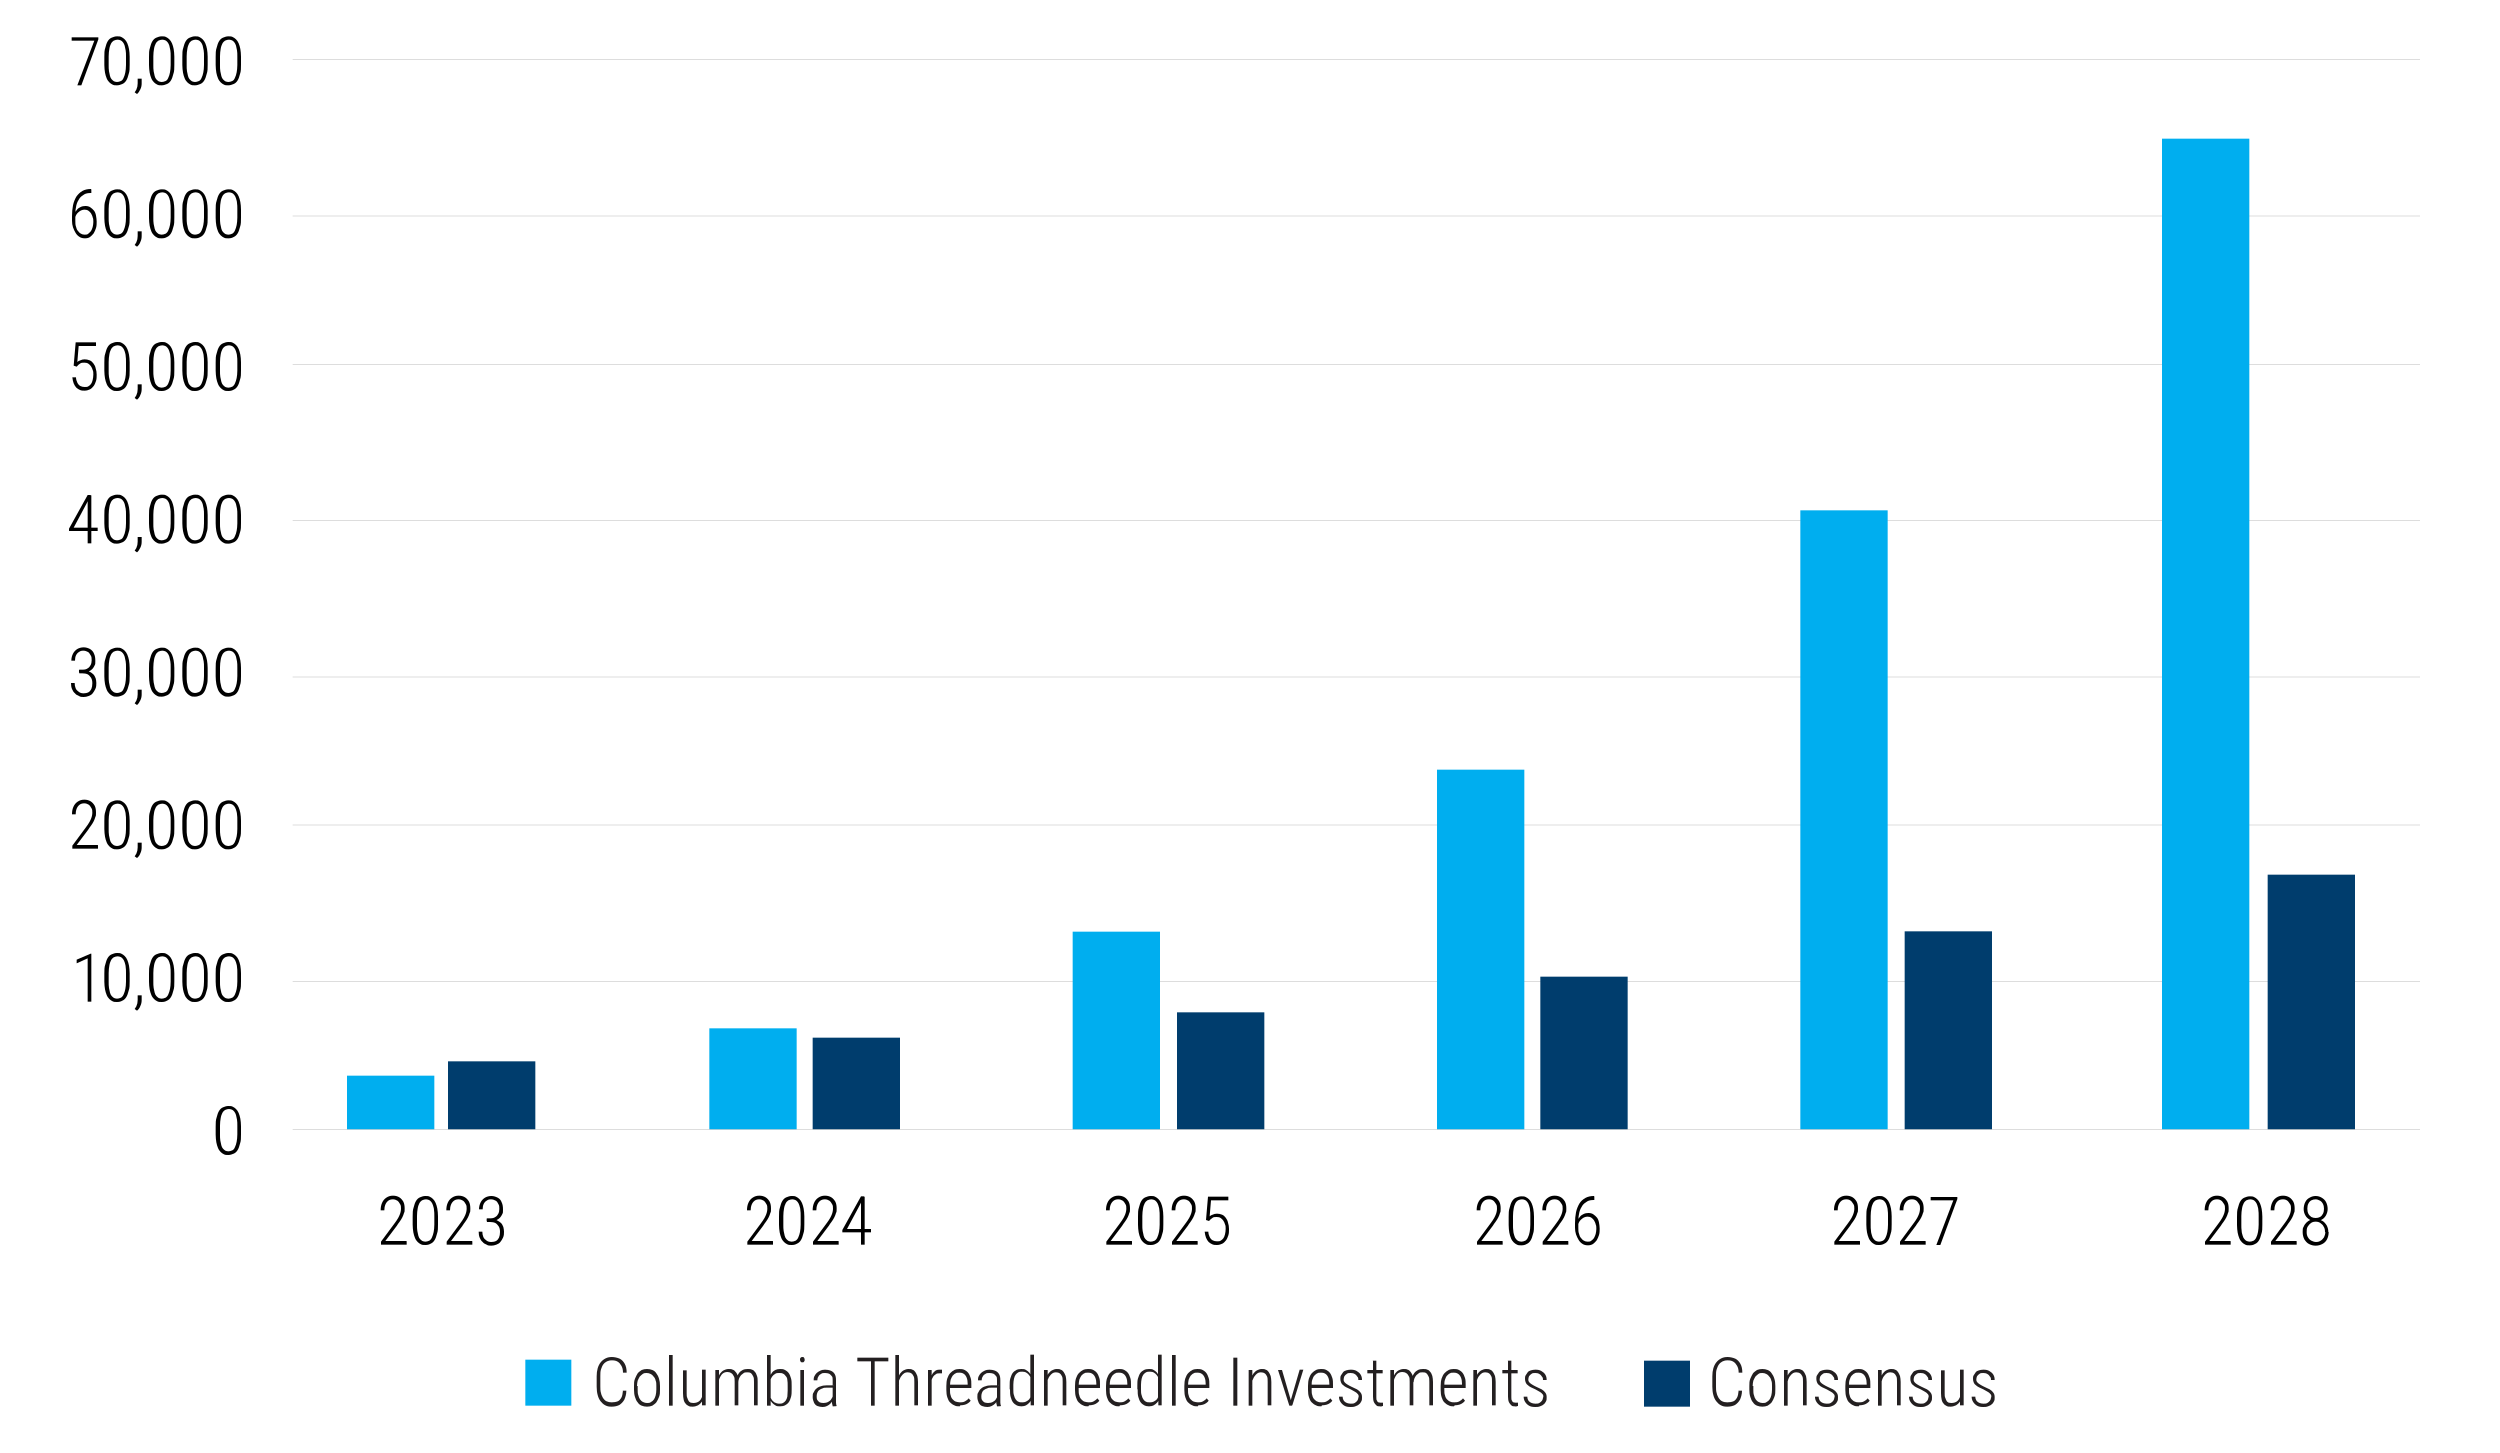 <?xml version="1.0" encoding="UTF-8"?> <svg xmlns="http://www.w3.org/2000/svg" id="Layer_1" data-name="Layer 1" width="750" height="435.9" version="1.1" viewBox="0 0 750 435.9"><defs><style> .cls-1 { fill: #00aeef; } .cls-1, .cls-2, .cls-3, .cls-4 { stroke-width: 0px; } .cls-2 { fill: #003d6d; } .cls-3 { fill: #000; } .cls-5 { fill: none; stroke: #ccc; stroke-miterlimit: 10; stroke-width: .2px; } .cls-4 { fill: #231f20; } </style></defs><path class="cls-5" d="M87.8,17.9h638.2M87.8,64.8h638.2M87.8,109.3h638.2M87.8,156.2h638.2M87.8,203.1h638.2M87.8,247.5h638.2M87.8,294.5h638.2"></path><path class="cls-3" d="M72.3,337.9v2.4c0,1.1,0,2-.3,2.8-.2.8-.4,1.4-.7,1.9-.3.5-.7.9-1.2,1.1s-1,.4-1.6.4-.9,0-1.3-.2c-.4-.2-.7-.4-1-.7-.3-.3-.6-.7-.8-1.2-.2-.5-.4-1.1-.5-1.7-.1-.7-.2-1.4-.2-2.3v-2.4c0-1.1,0-2,.3-2.8.2-.8.4-1.4.7-1.9s.7-.9,1.2-1.1,1-.4,1.6-.4.9,0,1.3.2c.4.2.7.4,1,.7.3.3.6.7.8,1.2.2.5.4,1.1.5,1.7.1.7.2,1.4.2,2.3ZM71.2,340.4v-2.7c0-.7,0-1.2-.1-1.8s-.2-1-.3-1.4c-.1-.4-.3-.7-.5-1-.2-.3-.5-.5-.7-.6-.3-.1-.6-.2-.9-.2s-.8.1-1.2.3c-.3.2-.6.5-.8.9s-.4.9-.5,1.6c-.1.6-.2,1.3-.2,2.2v2.7c0,.6,0,1.2.1,1.8s.2,1,.3,1.4c.1.4.3.8.5,1s.5.5.7.6c.3.1.6.2.9.2s.8-.1,1.2-.3.6-.5.8-1c.2-.4.4-1,.5-1.6.1-.6.2-1.3.2-2.2Z"></path><g><path class="cls-3" d="M27.4,286v14.5h-1.1v-13l-3.3,1.5v-1.1l4.2-1.8h.2Z"></path><path class="cls-3" d="M38.9,292v2.4c0,1.1,0,2-.3,2.8-.2.8-.4,1.4-.7,1.9-.3.5-.7.9-1.2,1.1-.5.3-1,.4-1.6.4s-.9,0-1.3-.2c-.4-.2-.7-.4-1-.7s-.6-.7-.8-1.2c-.2-.5-.4-1.1-.5-1.7-.1-.7-.2-1.4-.2-2.3v-2.4c0-1.1,0-2,.3-2.8.2-.8.4-1.4.7-1.9s.7-.9,1.2-1.1,1-.4,1.6-.4.9,0,1.3.2c.4.2.7.4,1,.7.3.3.6.7.8,1.2.2.5.4,1.1.5,1.7.1.7.2,1.4.2,2.3ZM37.8,294.6v-2.7c0-.7,0-1.2-.1-1.8,0-.5-.2-1-.3-1.4-.1-.4-.3-.7-.5-1-.2-.3-.5-.5-.7-.6-.3-.1-.6-.2-.9-.2s-.8.1-1.2.3c-.3.2-.6.5-.8.9s-.4.9-.5,1.6c-.1.6-.2,1.3-.2,2.2v2.7c0,.6,0,1.2.1,1.8s.2,1,.3,1.4c.1.4.3.8.5,1s.5.5.7.6c.3.1.6.2.9.2s.8-.1,1.2-.3c.3-.2.6-.5.8-1s.4-1,.5-1.6c.1-.6.2-1.3.2-2.2Z"></path><path class="cls-3" d="M42.5,298.6v1.4c0,.6-.1,1.2-.4,1.8-.2.6-.6,1.1-1,1.4l-.7-.5c.2-.3.4-.6.5-.8.1-.3.2-.6.3-.9,0-.3.1-.6.1-1v-1.4h1.2Z"></path><path class="cls-3" d="M52.3,292v2.4c0,1.1,0,2-.3,2.8-.2.8-.4,1.4-.7,1.9-.3.5-.7.9-1.2,1.1-.5.3-1,.4-1.6.4s-.9,0-1.3-.2c-.4-.2-.7-.4-1-.7s-.6-.7-.8-1.2c-.2-.5-.4-1.1-.5-1.7-.1-.7-.2-1.4-.2-2.3v-2.4c0-1.1,0-2,.3-2.8.2-.8.4-1.4.7-1.9s.7-.9,1.2-1.1,1-.4,1.6-.4.9,0,1.3.2c.4.2.7.4,1,.7.3.3.6.7.8,1.2.2.5.4,1.1.5,1.7.1.7.2,1.4.2,2.3ZM51.2,294.6v-2.7c0-.7,0-1.2-.1-1.8,0-.5-.2-1-.3-1.4-.1-.4-.3-.7-.5-1-.2-.3-.5-.5-.7-.6-.3-.1-.6-.2-.9-.2s-.8.1-1.2.3c-.3.2-.6.5-.8.9s-.4.9-.5,1.6c-.1.6-.2,1.3-.2,2.2v2.7c0,.6,0,1.2.1,1.8s.2,1,.3,1.4c.1.4.3.8.5,1s.5.5.7.6c.3.1.6.2.9.2s.8-.1,1.2-.3c.3-.2.6-.5.8-1s.4-1,.5-1.6c.1-.6.2-1.3.2-2.2Z"></path><path class="cls-3" d="M62.3,292v2.4c0,1.1,0,2-.3,2.8-.2.8-.4,1.4-.7,1.9-.3.5-.7.9-1.2,1.1-.5.3-1,.4-1.6.4s-.9,0-1.3-.2c-.4-.2-.7-.4-1-.7s-.6-.7-.8-1.2c-.2-.5-.4-1.1-.5-1.7-.1-.7-.2-1.4-.2-2.3v-2.4c0-1.1,0-2,.3-2.8.2-.8.4-1.4.7-1.9s.7-.9,1.2-1.1,1-.4,1.6-.4.9,0,1.3.2c.4.2.7.4,1,.7.3.3.6.7.8,1.2.2.5.4,1.1.5,1.7.1.7.2,1.4.2,2.3ZM61.2,294.6v-2.7c0-.7,0-1.2-.1-1.8,0-.5-.2-1-.3-1.4-.1-.4-.3-.7-.5-1-.2-.3-.5-.5-.7-.6-.3-.1-.6-.2-.9-.2s-.8.1-1.2.3c-.3.2-.6.5-.8.9s-.4.9-.5,1.6c-.1.6-.2,1.3-.2,2.2v2.7c0,.6,0,1.2.1,1.8s.2,1,.3,1.4c.1.4.3.8.5,1s.5.5.7.6c.3.1.6.2.9.2s.8-.1,1.2-.3c.3-.2.6-.5.8-1s.4-1,.5-1.6c.1-.6.2-1.3.2-2.2Z"></path><path class="cls-3" d="M72.3,292v2.4c0,1.1,0,2-.3,2.8-.2.8-.4,1.4-.7,1.9-.3.5-.7.9-1.2,1.1-.5.3-1,.4-1.6.4s-.9,0-1.3-.2c-.4-.2-.7-.4-1-.7s-.6-.7-.8-1.2c-.2-.5-.4-1.1-.5-1.7-.1-.7-.2-1.4-.2-2.3v-2.4c0-1.1,0-2,.3-2.8.2-.8.4-1.4.7-1.9s.7-.9,1.2-1.1,1-.4,1.6-.4.9,0,1.3.2c.4.2.7.4,1,.7.3.3.6.7.8,1.2.2.5.4,1.1.5,1.7.1.7.2,1.4.2,2.3ZM71.2,294.6v-2.7c0-.7,0-1.2-.1-1.8,0-.5-.2-1-.3-1.4-.1-.4-.3-.7-.5-1-.2-.3-.5-.5-.7-.6-.3-.1-.6-.2-.9-.2s-.8.1-1.2.3c-.3.2-.6.5-.8.9s-.4.9-.5,1.6c-.1.6-.2,1.3-.2,2.2v2.7c0,.6,0,1.2.1,1.8s.2,1,.3,1.4c.1.4.3.8.5,1s.5.5.7.6c.3.1.6.2.9.2s.8-.1,1.2-.3c.3-.2.6-.5.8-1s.4-1,.5-1.6c.1-.6.2-1.3.2-2.2Z"></path></g><g><path class="cls-3" d="M29.4,253.6v1h-7.7v-.9l4-5.4c.5-.7.9-1.2,1.2-1.8s.5-1,.6-1.4c.1-.4.2-.8.2-1.2,0-.6,0-1.1-.3-1.5-.2-.4-.5-.8-.8-1s-.8-.4-1.3-.4-1,.1-1.4.4-.7.7-.9,1.2c-.2.5-.3,1.1-.3,1.7h-1.1c0-.8.1-1.5.4-2.2.3-.7.7-1.2,1.3-1.6.6-.4,1.2-.6,2-.6s1.4.2,1.9.5c.5.3.9.8,1.2,1.3.3.6.4,1.3.4,2.1s0,.9-.2,1.3c-.1.4-.3.9-.5,1.3-.2.4-.5.9-.8,1.3-.3.4-.6.8-.9,1.3l-3.4,4.5h6.3Z"></path><path class="cls-3" d="M38.9,246.2v2.4c0,1.1,0,2-.3,2.8-.2.8-.4,1.4-.7,1.9-.3.5-.7.9-1.2,1.1-.5.3-1,.4-1.6.4s-.9,0-1.3-.2c-.4-.2-.7-.4-1-.7s-.6-.7-.8-1.2c-.2-.5-.4-1.1-.5-1.7-.1-.7-.2-1.4-.2-2.3v-2.4c0-1.1,0-2,.3-2.8.2-.8.4-1.4.7-1.9s.7-.9,1.2-1.1,1-.4,1.6-.4.9,0,1.3.2c.4.2.7.4,1,.7.3.3.6.7.8,1.2.2.5.4,1.1.5,1.7.1.7.2,1.4.2,2.3ZM37.8,248.8v-2.7c0-.7,0-1.2-.1-1.8,0-.5-.2-1-.3-1.4-.1-.4-.3-.7-.5-1-.2-.3-.5-.5-.7-.6-.3-.1-.6-.2-.9-.2s-.8.1-1.2.3c-.3.2-.6.5-.8.9s-.4.9-.5,1.6c-.1.6-.2,1.3-.2,2.2v2.7c0,.6,0,1.2.1,1.8s.2,1,.3,1.4c.1.4.3.8.5,1s.5.5.7.6c.3.1.6.2.9.2s.8-.1,1.2-.3c.3-.2.6-.5.8-1s.4-1,.5-1.6c.1-.6.2-1.3.2-2.2Z"></path><path class="cls-3" d="M42.5,252.8v1.4c0,.6-.1,1.2-.4,1.8-.2.6-.6,1.1-1,1.4l-.7-.5c.2-.3.4-.6.5-.8.1-.3.2-.6.3-.9,0-.3.1-.6.1-1v-1.4h1.2Z"></path><path class="cls-3" d="M52.3,246.2v2.4c0,1.1,0,2-.3,2.8-.2.8-.4,1.4-.7,1.9-.3.5-.7.9-1.2,1.1-.5.3-1,.4-1.6.4s-.9,0-1.3-.2c-.4-.2-.7-.4-1-.7s-.6-.7-.8-1.2c-.2-.5-.4-1.1-.5-1.7-.1-.7-.2-1.4-.2-2.3v-2.4c0-1.1,0-2,.3-2.8.2-.8.4-1.4.7-1.9s.7-.9,1.2-1.1,1-.4,1.6-.4.9,0,1.3.2c.4.2.7.4,1,.7.3.3.6.7.8,1.2.2.5.4,1.1.5,1.7.1.7.2,1.4.2,2.3ZM51.2,248.8v-2.7c0-.7,0-1.2-.1-1.8,0-.5-.2-1-.3-1.4-.1-.4-.3-.7-.5-1-.2-.3-.5-.5-.7-.6-.3-.1-.6-.2-.9-.2s-.8.1-1.2.3c-.3.2-.6.5-.8.9s-.4.9-.5,1.6c-.1.6-.2,1.3-.2,2.2v2.7c0,.6,0,1.2.1,1.8s.2,1,.3,1.4c.1.4.3.8.5,1s.5.5.7.6c.3.1.6.2.9.2s.8-.1,1.2-.3c.3-.2.6-.5.8-1s.4-1,.5-1.6c.1-.6.2-1.3.2-2.2Z"></path><path class="cls-3" d="M62.3,246.2v2.4c0,1.1,0,2-.3,2.8-.2.8-.4,1.4-.7,1.9-.3.5-.7.9-1.2,1.1-.5.3-1,.4-1.6.4s-.9,0-1.3-.2c-.4-.2-.7-.4-1-.7s-.6-.7-.8-1.2c-.2-.5-.4-1.1-.5-1.7-.1-.7-.2-1.4-.2-2.3v-2.4c0-1.1,0-2,.3-2.8.2-.8.4-1.4.7-1.9s.7-.9,1.2-1.1,1-.4,1.6-.4.9,0,1.3.2c.4.2.7.4,1,.7.3.3.6.7.8,1.2.2.5.4,1.1.5,1.7.1.7.2,1.4.2,2.3ZM61.2,248.8v-2.7c0-.7,0-1.2-.1-1.8,0-.5-.2-1-.3-1.4-.1-.4-.3-.7-.5-1-.2-.3-.5-.5-.7-.6-.3-.1-.6-.2-.9-.2s-.8.1-1.2.3c-.3.2-.6.5-.8.9s-.4.9-.5,1.6c-.1.6-.2,1.3-.2,2.2v2.7c0,.6,0,1.2.1,1.8s.2,1,.3,1.4c.1.4.3.8.5,1s.5.5.7.6c.3.1.6.2.9.2s.8-.1,1.2-.3c.3-.2.6-.5.8-1s.4-1,.5-1.6c.1-.6.2-1.3.2-2.2Z"></path><path class="cls-3" d="M72.3,246.2v2.4c0,1.1,0,2-.3,2.8-.2.8-.4,1.4-.7,1.9-.3.5-.7.9-1.2,1.1-.5.3-1,.4-1.6.4s-.9,0-1.3-.2c-.4-.2-.7-.4-1-.7s-.6-.7-.8-1.2c-.2-.5-.4-1.1-.5-1.7-.1-.7-.2-1.4-.2-2.3v-2.4c0-1.1,0-2,.3-2.8.2-.8.4-1.4.7-1.9s.7-.9,1.2-1.1,1-.4,1.6-.4.9,0,1.3.2c.4.2.7.4,1,.7.3.3.6.7.8,1.2.2.5.4,1.1.5,1.7.1.7.2,1.4.2,2.3ZM71.2,248.8v-2.7c0-.7,0-1.2-.1-1.8,0-.5-.2-1-.3-1.4-.1-.4-.3-.7-.5-1-.2-.3-.5-.5-.7-.6-.3-.1-.6-.2-.9-.2s-.8.1-1.2.3c-.3.2-.6.5-.8.9s-.4.9-.5,1.6c-.1.6-.2,1.3-.2,2.2v2.7c0,.6,0,1.2.1,1.8s.2,1,.3,1.4c.1.4.3.8.5,1s.5.5.7.6c.3.1.6.2.9.2s.8-.1,1.2-.3c.3-.2.6-.5.8-1s.4-1,.5-1.6c.1-.6.2-1.3.2-2.2Z"></path></g><g><path class="cls-3" d="M23.8,202v-.8h1.2c.7,0,1.3,0,1.8.3.5.2.9.5,1.2.8.3.3.5.7.7,1.2.1.4.2.9.2,1.4s0,1.2-.3,1.8-.5.9-.8,1.3c-.3.4-.7.6-1.2.8-.5.2-1,.3-1.5.3s-1,0-1.4-.3c-.5-.2-.9-.4-1.2-.8-.4-.3-.7-.8-.9-1.3-.2-.5-.3-1.1-.3-1.8h1.1c0,.6.1,1.1.3,1.6.2.5.6.8,1,1.1.4.3.9.4,1.4.4s1-.1,1.4-.3c.4-.2.7-.6.9-1,.2-.5.3-1,.3-1.7s-.1-1.2-.4-1.7c-.3-.4-.6-.8-1-1-.4-.2-1-.3-1.6-.3h-1ZM23.8,200.9h1c.6,0,1.1-.1,1.5-.4.4-.2.7-.6.9-1,.2-.4.3-.9.3-1.4s0-1.1-.3-1.5-.4-.8-.8-1-.8-.4-1.4-.4-.9.1-1.3.4c-.4.2-.7.6-.9,1-.2.4-.3,1-.3,1.6h-1.1c0-.8.2-1.5.5-2.1s.8-1.1,1.3-1.4,1.2-.5,1.9-.5,1.3.2,1.9.5c.5.3,1,.8,1.2,1.4.3.6.4,1.3.4,2.2s0,.9-.2,1.3c-.2.4-.4.8-.7,1.1-.3.3-.7.6-1.2.8-.5.2-1,.3-1.6.3h-1.2v-.8Z"></path><path class="cls-3" d="M38.9,200.4v2.4c0,1.1,0,2-.3,2.8-.2.8-.4,1.4-.7,1.9-.3.5-.7.9-1.2,1.1s-1,.4-1.6.4-.9,0-1.3-.2c-.4-.2-.7-.4-1-.7-.3-.3-.6-.7-.8-1.2-.2-.5-.4-1.1-.5-1.7-.1-.7-.2-1.4-.2-2.3v-2.4c0-1.1,0-2,.3-2.8.2-.8.4-1.4.7-1.9s.7-.9,1.2-1.1,1-.4,1.6-.4.9,0,1.3.2c.4.2.7.4,1,.7.3.3.6.7.8,1.2.2.5.4,1.1.5,1.7.1.7.2,1.4.2,2.3ZM37.8,202.9v-2.7c0-.7,0-1.2-.1-1.8s-.2-1-.3-1.4c-.1-.4-.3-.7-.5-1-.2-.3-.5-.5-.7-.6-.3-.1-.6-.2-.9-.2s-.8.1-1.2.3c-.3.2-.6.5-.8.9s-.4.9-.5,1.6c-.1.6-.2,1.3-.2,2.2v2.7c0,.6,0,1.2.1,1.8s.2,1,.3,1.4c.1.4.3.8.5,1s.5.5.7.6c.3.1.6.2.9.2s.8-.1,1.2-.3.6-.5.8-1c.2-.4.4-1,.5-1.6.1-.6.2-1.3.2-2.2Z"></path><path class="cls-3" d="M42.5,206.9v1.4c0,.6-.1,1.2-.4,1.8s-.6,1.1-1,1.4l-.7-.5c.2-.3.4-.6.5-.8.1-.3.2-.6.3-.9,0-.3.1-.6.1-1v-1.4h1.2Z"></path><path class="cls-3" d="M52.3,200.4v2.4c0,1.1,0,2-.3,2.8-.2.8-.4,1.4-.7,1.9-.3.5-.7.9-1.2,1.1s-1,.4-1.6.4-.9,0-1.3-.2c-.4-.2-.7-.4-1-.7-.3-.3-.6-.7-.8-1.2-.2-.5-.4-1.1-.5-1.7-.1-.7-.2-1.4-.2-2.3v-2.4c0-1.1,0-2,.3-2.8.2-.8.4-1.4.7-1.9s.7-.9,1.2-1.1,1-.4,1.6-.4.9,0,1.3.2c.4.2.7.4,1,.7.3.3.6.7.8,1.2.2.5.4,1.1.5,1.7.1.7.2,1.4.2,2.3ZM51.2,202.9v-2.7c0-.7,0-1.2-.1-1.8s-.2-1-.3-1.4c-.1-.4-.3-.7-.5-1-.2-.3-.5-.5-.7-.6-.3-.1-.6-.2-.9-.2s-.8.1-1.2.3c-.3.2-.6.5-.8.9s-.4.9-.5,1.6c-.1.6-.2,1.3-.2,2.2v2.7c0,.6,0,1.2.1,1.8s.2,1,.3,1.4c.1.4.3.8.5,1s.5.5.7.6c.3.1.6.2.9.2s.8-.1,1.2-.3.6-.5.8-1c.2-.4.4-1,.5-1.6.1-.6.2-1.3.2-2.2Z"></path><path class="cls-3" d="M62.3,200.4v2.4c0,1.1,0,2-.3,2.8-.2.8-.4,1.4-.7,1.9-.3.5-.7.9-1.2,1.1s-1,.4-1.6.4-.9,0-1.3-.2c-.4-.2-.7-.4-1-.7-.3-.3-.6-.7-.8-1.2-.2-.5-.4-1.1-.5-1.7-.1-.7-.2-1.4-.2-2.3v-2.4c0-1.1,0-2,.3-2.8.2-.8.4-1.4.7-1.9s.7-.9,1.2-1.1,1-.4,1.6-.4.9,0,1.3.2c.4.2.7.4,1,.7.3.3.6.7.8,1.2.2.5.4,1.1.5,1.7.1.7.2,1.4.2,2.3ZM61.2,202.9v-2.7c0-.7,0-1.2-.1-1.8s-.2-1-.3-1.4c-.1-.4-.3-.7-.5-1-.2-.3-.5-.5-.7-.6-.3-.1-.6-.2-.9-.2s-.8.1-1.2.3c-.3.2-.6.5-.8.9s-.4.9-.5,1.6c-.1.6-.2,1.3-.2,2.2v2.7c0,.6,0,1.2.1,1.8s.2,1,.3,1.4c.1.4.3.8.5,1s.5.5.7.6c.3.1.6.2.9.2s.8-.1,1.2-.3.6-.5.8-1c.2-.4.4-1,.5-1.6.1-.6.2-1.3.2-2.2Z"></path><path class="cls-3" d="M72.3,200.4v2.4c0,1.1,0,2-.3,2.8-.2.8-.4,1.4-.7,1.9-.3.5-.7.9-1.2,1.1s-1,.4-1.6.4-.9,0-1.3-.2c-.4-.2-.7-.4-1-.7-.3-.3-.6-.7-.8-1.2-.2-.5-.4-1.1-.5-1.7-.1-.7-.2-1.4-.2-2.3v-2.4c0-1.1,0-2,.3-2.8.2-.8.4-1.4.7-1.9s.7-.9,1.2-1.1,1-.4,1.6-.4.9,0,1.3.2c.4.2.7.4,1,.7.3.3.6.7.8,1.2.2.5.4,1.1.5,1.7.1.7.2,1.4.2,2.3ZM71.2,202.9v-2.7c0-.7,0-1.2-.1-1.8s-.2-1-.3-1.4c-.1-.4-.3-.7-.5-1-.2-.3-.5-.5-.7-.6-.3-.1-.6-.2-.9-.2s-.8.1-1.2.3c-.3.2-.6.5-.8.9s-.4.9-.5,1.6c-.1.6-.2,1.3-.2,2.2v2.7c0,.6,0,1.2.1,1.8s.2,1,.3,1.4c.1.4.3.8.5,1s.5.5.7.6c.3.1.6.2.9.2s.8-.1,1.2-.3.6-.5.8-1c.2-.4.4-1,.5-1.6.1-.6.2-1.3.2-2.2Z"></path></g><g><path class="cls-3" d="M29.3,158.3v1h-8.6v-.7l5.6-10.1h.9l-1.2,2.5-3.9,7.3h7.3ZM27.4,148.6v14.4h-1.1v-14.4h1.1Z"></path><path class="cls-3" d="M38.9,154.5v2.4c0,1.1,0,2-.3,2.8-.2.8-.4,1.4-.7,1.9-.3.5-.7.9-1.2,1.1s-1,.4-1.6.4-.9,0-1.3-.2c-.4-.2-.7-.4-1-.7-.3-.3-.6-.7-.8-1.2-.2-.5-.4-1.1-.5-1.7-.1-.7-.2-1.4-.2-2.3v-2.4c0-1.1,0-2,.3-2.8.2-.8.4-1.4.7-1.9s.7-.9,1.2-1.1,1-.4,1.6-.4.9,0,1.3.2c.4.2.7.4,1,.7.3.3.6.7.8,1.2.2.5.4,1.1.5,1.7.1.7.2,1.4.2,2.3ZM37.8,157.1v-2.7c0-.7,0-1.2-.1-1.8s-.2-1-.3-1.4c-.1-.4-.3-.7-.5-1-.2-.3-.5-.5-.7-.6-.3-.1-.6-.2-.9-.2s-.8.1-1.2.3c-.3.2-.6.5-.8.9s-.4.9-.5,1.6c-.1.6-.2,1.3-.2,2.2v2.7c0,.6,0,1.2.1,1.8s.2,1,.3,1.4c.1.4.3.8.5,1s.5.5.7.6c.3.1.6.2.9.2s.8-.1,1.2-.3.6-.5.8-1c.2-.4.4-1,.5-1.6.1-.6.2-1.3.2-2.2Z"></path><path class="cls-3" d="M42.5,161.1v1.4c0,.6-.1,1.2-.4,1.8s-.6,1.1-1,1.4l-.7-.5c.2-.3.4-.6.5-.8.1-.3.2-.6.3-.9,0-.3.1-.6.1-1v-1.4h1.2Z"></path><path class="cls-3" d="M52.3,154.5v2.4c0,1.1,0,2-.3,2.8-.2.8-.4,1.4-.7,1.9-.3.5-.7.9-1.2,1.1s-1,.4-1.6.4-.9,0-1.3-.2c-.4-.2-.7-.4-1-.7-.3-.3-.6-.7-.8-1.2-.2-.5-.4-1.1-.5-1.7-.1-.7-.2-1.4-.2-2.3v-2.4c0-1.1,0-2,.3-2.8.2-.8.4-1.4.7-1.9s.7-.9,1.2-1.1,1-.4,1.6-.4.9,0,1.3.2c.4.2.7.4,1,.7.3.3.6.7.8,1.2.2.5.4,1.1.5,1.7.1.7.2,1.4.2,2.3ZM51.2,157.1v-2.7c0-.7,0-1.2-.1-1.8s-.2-1-.3-1.4c-.1-.4-.3-.7-.5-1-.2-.3-.5-.5-.7-.6-.3-.1-.6-.2-.9-.2s-.8.1-1.2.3c-.3.2-.6.5-.8.9s-.4.9-.5,1.6c-.1.6-.2,1.3-.2,2.2v2.7c0,.6,0,1.2.1,1.8s.2,1,.3,1.4c.1.4.3.8.5,1s.5.5.7.6c.3.1.6.2.9.2s.8-.1,1.2-.3.6-.5.8-1c.2-.4.4-1,.5-1.6.1-.6.2-1.3.2-2.2Z"></path><path class="cls-3" d="M62.3,154.5v2.4c0,1.1,0,2-.3,2.8-.2.8-.4,1.4-.7,1.9-.3.5-.7.9-1.2,1.1s-1,.4-1.6.4-.9,0-1.3-.2c-.4-.2-.7-.4-1-.7-.3-.3-.6-.7-.8-1.2-.2-.5-.4-1.1-.5-1.7-.1-.7-.2-1.4-.2-2.3v-2.4c0-1.1,0-2,.3-2.8.2-.8.4-1.4.7-1.9s.7-.9,1.2-1.1,1-.4,1.6-.4.9,0,1.3.2c.4.2.7.4,1,.7.3.3.6.7.8,1.2.2.5.4,1.1.5,1.7.1.7.2,1.4.2,2.3ZM61.2,157.1v-2.7c0-.7,0-1.2-.1-1.8s-.2-1-.3-1.4c-.1-.4-.3-.7-.5-1-.2-.3-.5-.5-.7-.6-.3-.1-.6-.2-.9-.2s-.8.1-1.2.3c-.3.2-.6.5-.8.9s-.4.9-.5,1.6c-.1.6-.2,1.3-.2,2.2v2.7c0,.6,0,1.2.1,1.8s.2,1,.3,1.4c.1.4.3.8.5,1s.5.5.7.6c.3.1.6.2.9.2s.8-.1,1.2-.3.6-.5.8-1c.2-.4.4-1,.5-1.6.1-.6.2-1.3.2-2.2Z"></path><path class="cls-3" d="M72.3,154.5v2.4c0,1.1,0,2-.3,2.8-.2.8-.4,1.4-.7,1.9-.3.5-.7.9-1.2,1.1s-1,.4-1.6.4-.9,0-1.3-.2c-.4-.2-.7-.4-1-.7-.3-.3-.6-.7-.8-1.2-.2-.5-.4-1.1-.5-1.7-.1-.7-.2-1.4-.2-2.3v-2.4c0-1.1,0-2,.3-2.8.2-.8.4-1.4.7-1.9s.7-.9,1.2-1.1,1-.4,1.6-.4.9,0,1.3.2c.4.2.7.4,1,.7.3.3.6.7.8,1.2.2.5.4,1.1.5,1.7.1.7.2,1.4.2,2.3ZM71.2,157.1v-2.7c0-.7,0-1.2-.1-1.8s-.2-1-.3-1.4c-.1-.4-.3-.7-.5-1-.2-.3-.5-.5-.7-.6-.3-.1-.6-.2-.9-.2s-.8.1-1.2.3c-.3.2-.6.5-.8.9s-.4.9-.5,1.6c-.1.6-.2,1.3-.2,2.2v2.7c0,.6,0,1.2.1,1.8s.2,1,.3,1.4c.1.4.3.8.5,1s.5.5.7.6c.3.1.6.2.9.2s.8-.1,1.2-.3.6-.5.8-1c.2-.4.4-1,.5-1.6.1-.6.2-1.3.2-2.2Z"></path></g><g><path class="cls-3" d="M23,110l-.9-.3.6-7h6.1v1.1h-5.2l-.4,4.8c.2-.2.5-.4.9-.5.4-.2.8-.3,1.3-.3s1,.1,1.5.3.8.5,1.1.9.6.9.7,1.5c.2.6.3,1.2.3,1.9s0,1.3-.2,1.9-.4,1.1-.7,1.5c-.3.4-.7.8-1.1,1s-1,.4-1.6.4-.9,0-1.4-.2c-.4-.2-.8-.4-1.1-.7-.3-.3-.6-.8-.8-1.3-.2-.5-.3-1.1-.4-1.8h1.1c0,.6.2,1.2.4,1.6.2.4.5.8.9,1,.4.2.8.3,1.3.3s.8,0,1.1-.2.6-.4.8-.7.4-.7.5-1.2c.1-.5.2-1,.2-1.6s0-1-.2-1.4c-.1-.4-.3-.8-.5-1.1s-.5-.6-.8-.8c-.3-.2-.7-.3-1.2-.3s-1,0-1.3.3c-.3.2-.6.4-.9.8Z"></path><path class="cls-3" d="M38.9,108.7v2.4c0,1.1,0,2-.3,2.8-.2.8-.4,1.4-.7,1.9-.3.5-.7.9-1.2,1.1-.5.3-1,.4-1.6.4s-.9,0-1.3-.2c-.4-.2-.7-.4-1-.7s-.6-.7-.8-1.2c-.2-.5-.4-1.1-.5-1.7-.1-.7-.2-1.4-.2-2.3v-2.4c0-1.1,0-2,.3-2.8.2-.8.4-1.4.7-1.9s.7-.9,1.2-1.1,1-.4,1.6-.4.9,0,1.3.2c.4.2.7.4,1,.7.3.3.6.7.8,1.2.2.5.4,1.1.5,1.7.1.7.2,1.4.2,2.3ZM37.8,111.3v-2.7c0-.7,0-1.2-.1-1.8,0-.5-.2-1-.3-1.4-.1-.4-.3-.7-.5-1-.2-.3-.5-.5-.7-.6-.3-.1-.6-.2-.9-.2s-.8.1-1.2.3c-.3.2-.6.5-.8.9s-.4.9-.5,1.6c-.1.6-.2,1.3-.2,2.2v2.7c0,.6,0,1.2.1,1.8s.2,1,.3,1.4c.1.4.3.8.5,1s.5.5.7.6c.3.1.6.2.9.2s.8-.1,1.2-.3c.3-.2.6-.5.8-1s.4-1,.5-1.6c.1-.6.2-1.3.2-2.2Z"></path><path class="cls-3" d="M42.5,115.3v1.4c0,.6-.1,1.2-.4,1.8-.2.6-.6,1.1-1,1.4l-.7-.5c.2-.3.4-.6.5-.8.1-.3.2-.6.3-.9,0-.3.1-.6.1-1v-1.4h1.2Z"></path><path class="cls-3" d="M52.3,108.7v2.4c0,1.1,0,2-.3,2.8-.2.8-.4,1.4-.7,1.9-.3.5-.7.9-1.2,1.1-.5.3-1,.4-1.6.4s-.9,0-1.3-.2c-.4-.2-.7-.4-1-.7s-.6-.7-.8-1.2c-.2-.5-.4-1.1-.5-1.7-.1-.7-.2-1.4-.2-2.3v-2.4c0-1.1,0-2,.3-2.8.2-.8.4-1.4.7-1.9s.7-.9,1.2-1.1,1-.4,1.6-.4.9,0,1.3.2c.4.2.7.4,1,.7.3.3.6.7.8,1.2.2.5.4,1.1.5,1.7.1.7.2,1.4.2,2.3ZM51.2,111.3v-2.7c0-.7,0-1.2-.1-1.8,0-.5-.2-1-.3-1.4-.1-.4-.3-.7-.5-1-.2-.3-.5-.5-.7-.6-.3-.1-.6-.2-.9-.2s-.8.1-1.2.3c-.3.2-.6.5-.8.9s-.4.9-.5,1.6c-.1.6-.2,1.3-.2,2.2v2.7c0,.6,0,1.2.1,1.8s.2,1,.3,1.4c.1.4.3.8.5,1s.5.5.7.6c.3.1.6.2.9.2s.8-.1,1.2-.3c.3-.2.6-.5.8-1s.4-1,.5-1.6c.1-.6.2-1.3.2-2.2Z"></path><path class="cls-3" d="M62.3,108.7v2.4c0,1.1,0,2-.3,2.8-.2.8-.4,1.4-.7,1.9-.3.5-.7.9-1.2,1.1-.5.3-1,.4-1.6.4s-.9,0-1.3-.2c-.4-.2-.7-.4-1-.7s-.6-.7-.8-1.2c-.2-.5-.4-1.1-.5-1.7-.1-.7-.2-1.4-.2-2.3v-2.4c0-1.1,0-2,.3-2.8.2-.8.4-1.4.7-1.9s.7-.9,1.2-1.1,1-.4,1.6-.4.9,0,1.3.2c.4.2.7.4,1,.7.3.3.6.7.8,1.2.2.5.4,1.1.5,1.7.1.7.2,1.4.2,2.3ZM61.2,111.3v-2.7c0-.7,0-1.2-.1-1.8,0-.5-.2-1-.3-1.4-.1-.4-.3-.7-.5-1-.2-.3-.5-.5-.7-.6-.3-.1-.6-.2-.9-.2s-.8.1-1.2.3c-.3.2-.6.5-.8.9s-.4.9-.5,1.6c-.1.6-.2,1.3-.2,2.2v2.7c0,.6,0,1.2.1,1.8s.2,1,.3,1.4c.1.4.3.8.5,1s.5.5.7.6c.3.1.6.2.9.2s.8-.1,1.2-.3c.3-.2.6-.5.8-1s.4-1,.5-1.6c.1-.6.2-1.3.2-2.2Z"></path><path class="cls-3" d="M72.3,108.7v2.4c0,1.1,0,2-.3,2.8-.2.8-.4,1.4-.7,1.9-.3.5-.7.9-1.2,1.1-.5.3-1,.4-1.6.4s-.9,0-1.3-.2c-.4-.2-.7-.4-1-.7s-.6-.7-.8-1.2c-.2-.5-.4-1.1-.5-1.7-.1-.7-.2-1.4-.2-2.3v-2.4c0-1.1,0-2,.3-2.8.2-.8.4-1.4.7-1.9s.7-.9,1.2-1.1,1-.4,1.6-.4.9,0,1.3.2c.4.2.7.4,1,.7.3.3.6.7.8,1.2.2.5.4,1.1.5,1.7.1.7.2,1.4.2,2.3ZM71.2,111.3v-2.7c0-.7,0-1.2-.1-1.8,0-.5-.2-1-.3-1.4-.1-.4-.3-.7-.5-1-.2-.3-.5-.5-.7-.6-.3-.1-.6-.2-.9-.2s-.8.1-1.2.3c-.3.2-.6.5-.8.9s-.4.9-.5,1.6c-.1.6-.2,1.3-.2,2.2v2.7c0,.6,0,1.2.1,1.8s.2,1,.3,1.4c.1.4.3.8.5,1s.5.5.7.6c.3.1.6.2.9.2s.8-.1,1.2-.3c.3-.2.6-.5.8-1s.4-1,.5-1.6c.1-.6.2-1.3.2-2.2Z"></path></g><g><path class="cls-3" d="M27.3,56.8h.1v1.1h-.1c-.8,0-1.5.1-2,.4s-1.1.7-1.5,1.3c-.4.6-.7,1.2-.9,2-.2.8-.3,1.7-.3,2.6v2c0,.7,0,1.3.2,1.8.1.5.3,1,.6,1.3.3.4.6.7.9.8.3.2.7.3,1.1.3s.8,0,1.1-.3.6-.5.8-.8.4-.8.5-1.2.2-1,.2-1.5,0-1-.2-1.4c-.1-.5-.3-.8-.5-1.2-.2-.3-.5-.6-.8-.8-.3-.2-.7-.3-1.1-.3s-.9.1-1.4.4c-.4.3-.8.6-1.1,1.1-.3.5-.4,1-.4,1.5h-.6c0-.7.2-1.2.4-1.7s.5-.9.8-1.3c.3-.4.7-.6,1.1-.8.4-.2.9-.3,1.4-.3s1.1.1,1.5.4c.4.3.8.6,1.1,1,.3.4.5.9.6,1.5.1.6.2,1.2.2,1.8s0,1.3-.2,1.9c-.2.6-.4,1.1-.7,1.6-.3.4-.7.8-1.1,1.1-.4.3-1,.4-1.5.4s-1.2-.1-1.6-.4c-.5-.3-.9-.7-1.2-1.2-.3-.5-.6-1.1-.8-1.7s-.3-1.3-.3-2v-1.3c0-1.2.1-2.3.3-3.3.2-1,.6-1.9,1-2.6.5-.7,1.1-1.3,1.8-1.7.7-.4,1.6-.6,2.6-.6Z"></path><path class="cls-3" d="M38.9,62.9v2.4c0,1.1,0,2-.3,2.8-.2.8-.4,1.4-.7,1.9-.3.5-.7.9-1.2,1.1-.5.3-1,.4-1.6.4s-.9,0-1.3-.2c-.4-.2-.7-.4-1-.7s-.6-.7-.8-1.2c-.2-.5-.4-1.1-.5-1.7-.1-.7-.2-1.4-.2-2.3v-2.4c0-1.1,0-2,.3-2.8.2-.8.4-1.4.7-1.9s.7-.9,1.2-1.1,1-.4,1.6-.4.9,0,1.3.2c.4.2.7.4,1,.7.3.3.6.7.8,1.2.2.5.4,1.1.5,1.7.1.7.2,1.4.2,2.3ZM37.8,65.4v-2.7c0-.7,0-1.2-.1-1.8,0-.5-.2-1-.3-1.4-.1-.4-.3-.7-.5-1-.2-.3-.5-.5-.7-.6-.3-.1-.6-.2-.9-.2s-.8.1-1.2.3c-.3.2-.6.5-.8.9s-.4.9-.5,1.6c-.1.6-.2,1.3-.2,2.2v2.7c0,.6,0,1.2.1,1.8s.2,1,.3,1.4c.1.4.3.8.5,1s.5.5.7.6c.3.1.6.2.9.2s.8-.1,1.2-.3c.3-.2.6-.5.8-1s.4-1,.5-1.6c.1-.6.2-1.3.2-2.2Z"></path><path class="cls-3" d="M42.5,69.4v1.4c0,.6-.1,1.2-.4,1.8-.2.6-.6,1.1-1,1.4l-.7-.5c.2-.3.4-.6.5-.8.1-.3.2-.6.3-.9,0-.3.1-.6.1-1v-1.4h1.2Z"></path><path class="cls-3" d="M52.3,62.9v2.4c0,1.1,0,2-.3,2.8-.2.8-.4,1.4-.7,1.9-.3.5-.7.9-1.2,1.1-.5.3-1,.4-1.6.4s-.9,0-1.3-.2c-.4-.2-.7-.4-1-.7s-.6-.7-.8-1.2c-.2-.5-.4-1.1-.5-1.7-.1-.7-.2-1.4-.2-2.3v-2.4c0-1.1,0-2,.3-2.8.2-.8.4-1.4.7-1.9s.7-.9,1.2-1.1,1-.4,1.6-.4.9,0,1.3.2c.4.2.7.4,1,.7.3.3.6.7.8,1.2.2.5.4,1.1.5,1.7.1.7.2,1.4.2,2.3ZM51.2,65.4v-2.7c0-.7,0-1.2-.1-1.8,0-.5-.2-1-.3-1.4-.1-.4-.3-.7-.5-1-.2-.3-.5-.5-.7-.6-.3-.1-.6-.2-.9-.2s-.8.1-1.2.3c-.3.2-.6.5-.8.9s-.4.9-.5,1.6c-.1.6-.2,1.3-.2,2.2v2.7c0,.6,0,1.2.1,1.8s.2,1,.3,1.4c.1.4.3.8.5,1s.5.5.7.6c.3.1.6.2.9.2s.8-.1,1.2-.3c.3-.2.6-.5.8-1s.4-1,.5-1.6c.1-.6.2-1.3.2-2.2Z"></path><path class="cls-3" d="M62.3,62.9v2.4c0,1.1,0,2-.3,2.8-.2.8-.4,1.4-.7,1.9-.3.5-.7.9-1.2,1.1-.5.3-1,.4-1.6.4s-.9,0-1.3-.2c-.4-.2-.7-.4-1-.7s-.6-.7-.8-1.2c-.2-.5-.4-1.1-.5-1.7-.1-.7-.2-1.4-.2-2.3v-2.4c0-1.1,0-2,.3-2.8.2-.8.4-1.4.7-1.9s.7-.9,1.2-1.1,1-.4,1.6-.4.9,0,1.3.2c.4.2.7.4,1,.7.3.3.6.7.8,1.2.2.5.4,1.1.5,1.7.1.7.2,1.4.2,2.3ZM61.2,65.4v-2.7c0-.7,0-1.2-.1-1.8,0-.5-.2-1-.3-1.4-.1-.4-.3-.7-.5-1-.2-.3-.5-.5-.7-.6-.3-.1-.6-.2-.9-.2s-.8.1-1.2.3c-.3.2-.6.5-.8.9s-.4.9-.5,1.6c-.1.6-.2,1.3-.2,2.2v2.7c0,.6,0,1.2.1,1.8s.2,1,.3,1.4c.1.4.3.8.5,1s.5.5.7.6c.3.1.6.2.9.2s.8-.1,1.2-.3c.3-.2.6-.5.8-1s.4-1,.5-1.6c.1-.6.2-1.3.2-2.2Z"></path><path class="cls-3" d="M72.3,62.9v2.4c0,1.1,0,2-.3,2.8-.2.8-.4,1.4-.7,1.9-.3.5-.7.9-1.2,1.1-.5.3-1,.4-1.6.4s-.9,0-1.3-.2c-.4-.2-.7-.4-1-.7s-.6-.7-.8-1.2c-.2-.5-.4-1.1-.5-1.7-.1-.7-.2-1.4-.2-2.3v-2.4c0-1.1,0-2,.3-2.8.2-.8.4-1.4.7-1.9s.7-.9,1.2-1.1,1-.4,1.6-.4.9,0,1.3.2c.4.2.7.4,1,.7.3.3.6.7.8,1.2.2.5.4,1.1.5,1.7.1.7.2,1.4.2,2.3ZM71.2,65.4v-2.7c0-.7,0-1.2-.1-1.8,0-.5-.2-1-.3-1.4-.1-.4-.3-.7-.5-1-.2-.3-.5-.5-.7-.6-.3-.1-.6-.2-.9-.2s-.8.1-1.2.3c-.3.2-.6.5-.8.9s-.4.9-.5,1.6c-.1.6-.2,1.3-.2,2.2v2.7c0,.6,0,1.2.1,1.8s.2,1,.3,1.4c.1.4.3.8.5,1s.5.5.7.6c.3.1.6.2.9.2s.8-.1,1.2-.3c.3-.2.6-.5.8-1s.4-1,.5-1.6c.1-.6.2-1.3.2-2.2Z"></path></g><g><path class="cls-3" d="M29.5,11.1v.7l-5.1,13.8h-1.2l5.1-13.4h-6.8v-1h8Z"></path><path class="cls-3" d="M38.9,17v2.4c0,1.1,0,2-.3,2.8-.2.8-.4,1.4-.7,1.9-.3.5-.7.9-1.2,1.1s-1,.4-1.6.4-.9,0-1.3-.2c-.4-.2-.7-.4-1-.7-.3-.3-.6-.7-.8-1.2-.2-.5-.4-1.1-.5-1.7-.1-.7-.2-1.4-.2-2.3v-2.4c0-1.1,0-2,.3-2.8.2-.8.4-1.4.7-1.9s.7-.9,1.2-1.1,1-.4,1.6-.4.9,0,1.3.2c.4.2.7.4,1,.7.3.3.6.7.8,1.2.2.5.4,1.1.5,1.7.1.7.2,1.4.2,2.3ZM37.8,19.6v-2.7c0-.7,0-1.2-.1-1.8s-.2-1-.3-1.4c-.1-.4-.3-.7-.5-1-.2-.3-.5-.5-.7-.6-.3-.1-.6-.2-.9-.2s-.8.1-1.2.3c-.3.2-.6.5-.8.9s-.4.9-.5,1.6c-.1.6-.2,1.3-.2,2.2v2.7c0,.6,0,1.2.1,1.8s.2,1,.3,1.4c.1.4.3.8.5,1s.5.5.7.6c.3.1.6.2.9.2s.8-.1,1.2-.3.6-.5.8-1c.2-.4.4-1,.5-1.6.1-.6.2-1.3.2-2.2Z"></path><path class="cls-3" d="M42.5,23.6v1.4c0,.6-.1,1.2-.4,1.8s-.6,1.1-1,1.4l-.7-.5c.2-.3.4-.6.5-.8.1-.3.2-.6.3-.9,0-.3.1-.6.1-1v-1.4h1.2Z"></path><path class="cls-3" d="M52.3,17v2.4c0,1.1,0,2-.3,2.8-.2.8-.4,1.4-.7,1.9-.3.5-.7.9-1.2,1.1s-1,.4-1.6.4-.9,0-1.3-.2c-.4-.2-.7-.4-1-.7-.3-.3-.6-.7-.8-1.2-.2-.5-.4-1.1-.5-1.7-.1-.7-.2-1.4-.2-2.3v-2.4c0-1.1,0-2,.3-2.8.2-.8.4-1.4.7-1.9s.7-.9,1.2-1.1,1-.4,1.6-.4.9,0,1.3.2c.4.2.7.4,1,.7.3.3.6.7.8,1.2.2.5.4,1.1.5,1.7.1.7.2,1.4.2,2.3ZM51.2,19.6v-2.7c0-.7,0-1.2-.1-1.8s-.2-1-.3-1.4c-.1-.4-.3-.7-.5-1-.2-.3-.5-.5-.7-.6-.3-.1-.6-.2-.9-.2s-.8.1-1.2.3c-.3.2-.6.5-.8.9s-.4.9-.5,1.6c-.1.6-.2,1.3-.2,2.2v2.7c0,.6,0,1.2.1,1.8s.2,1,.3,1.4c.1.4.3.8.5,1s.5.5.7.6c.3.1.6.2.9.2s.8-.1,1.2-.3.6-.5.8-1c.2-.4.4-1,.5-1.6.1-.6.2-1.3.2-2.2Z"></path><path class="cls-3" d="M62.3,17v2.4c0,1.1,0,2-.3,2.8-.2.8-.4,1.4-.7,1.9-.3.5-.7.9-1.2,1.1s-1,.4-1.6.4-.9,0-1.3-.2c-.4-.2-.7-.4-1-.7-.3-.3-.6-.7-.8-1.2-.2-.5-.4-1.1-.5-1.7-.1-.7-.2-1.4-.2-2.3v-2.4c0-1.1,0-2,.3-2.8.2-.8.4-1.4.7-1.9s.7-.9,1.2-1.1,1-.4,1.6-.4.9,0,1.3.2c.4.2.7.4,1,.7.3.3.6.7.8,1.2.2.5.4,1.1.5,1.7.1.7.2,1.4.2,2.3ZM61.2,19.6v-2.7c0-.7,0-1.2-.1-1.8s-.2-1-.3-1.4c-.1-.4-.3-.7-.5-1-.2-.3-.5-.5-.7-.6-.3-.1-.6-.2-.9-.2s-.8.1-1.2.3c-.3.2-.6.5-.8.9s-.4.9-.5,1.6c-.1.6-.2,1.3-.2,2.2v2.7c0,.6,0,1.2.1,1.8s.2,1,.3,1.4c.1.4.3.8.5,1s.5.5.7.6c.3.1.6.2.9.2s.8-.1,1.2-.3.6-.5.8-1c.2-.4.4-1,.5-1.6.1-.6.2-1.3.2-2.2Z"></path><path class="cls-3" d="M72.3,17v2.4c0,1.1,0,2-.3,2.8-.2.8-.4,1.4-.7,1.9-.3.5-.7.9-1.2,1.1s-1,.4-1.6.4-.9,0-1.3-.2c-.4-.2-.7-.4-1-.7-.3-.3-.6-.7-.8-1.2-.2-.5-.4-1.1-.5-1.7-.1-.7-.2-1.4-.2-2.3v-2.4c0-1.1,0-2,.3-2.8.2-.8.4-1.4.7-1.9s.7-.9,1.2-1.1,1-.4,1.6-.4.9,0,1.3.2c.4.2.7.4,1,.7.3.3.6.7.8,1.2.2.5.4,1.1.5,1.7.1.7.2,1.4.2,2.3ZM71.2,19.6v-2.7c0-.7,0-1.2-.1-1.8s-.2-1-.3-1.4c-.1-.4-.3-.7-.5-1-.2-.3-.5-.5-.7-.6-.3-.1-.6-.2-.9-.2s-.8.1-1.2.3c-.3.2-.6.5-.8.9s-.4.9-.5,1.6c-.1.6-.2,1.3-.2,2.2v2.7c0,.6,0,1.2.1,1.8s.2,1,.3,1.4c.1.4.3.8.5,1s.5.5.7.6c.3.1.6.2.9.2s.8-.1,1.2-.3.6-.5.8-1c.2-.4.4-1,.5-1.6.1-.6.2-1.3.2-2.2Z"></path></g><g><path class="cls-3" d="M122,372.4v1h-7.7v-.9l4-5.4c.5-.7.9-1.2,1.2-1.8s.5-1,.6-1.4c.1-.4.2-.8.2-1.2,0-.6,0-1.1-.3-1.5-.2-.4-.5-.8-.8-1s-.8-.4-1.3-.4-1,.1-1.4.4-.7.7-.9,1.2c-.2.5-.3,1.1-.3,1.7h-1.1c0-.8.1-1.5.4-2.2.3-.7.7-1.2,1.3-1.6.6-.4,1.2-.6,2-.6s1.4.2,1.9.5c.5.3.9.8,1.2,1.3.3.6.4,1.3.4,2.1s0,.9-.2,1.3c-.1.4-.3.9-.5,1.3-.2.4-.5.9-.8,1.3-.3.4-.6.8-.9,1.3l-3.4,4.5h6.3Z"></path><path class="cls-3" d="M131.4,364.9v2.4c0,1.1,0,2-.3,2.8-.2.8-.4,1.4-.7,1.9-.3.5-.7.9-1.2,1.1-.5.3-1,.4-1.6.4s-.9,0-1.3-.2c-.4-.2-.7-.4-1-.7s-.6-.7-.8-1.2c-.2-.5-.4-1.1-.5-1.7-.1-.7-.2-1.4-.2-2.3v-2.4c0-1.1,0-2,.3-2.8.2-.8.4-1.4.7-1.9s.7-.9,1.2-1.1,1-.4,1.6-.4.9,0,1.3.2c.4.2.7.4,1,.7.3.3.6.7.8,1.2.2.5.4,1.1.5,1.7.1.7.2,1.4.2,2.3ZM130.3,367.5v-2.7c0-.7,0-1.2-.1-1.8,0-.5-.2-1-.3-1.4-.1-.4-.3-.7-.5-1-.2-.3-.5-.5-.7-.6-.3-.1-.6-.2-.9-.2s-.8.1-1.2.3c-.3.2-.6.5-.8.9s-.4.9-.5,1.6c-.1.6-.2,1.3-.2,2.2v2.7c0,.6,0,1.2.1,1.8s.2,1,.3,1.4c.1.4.3.8.5,1s.5.5.7.6c.3.1.6.2.9.2s.8-.1,1.2-.3c.3-.2.6-.5.8-1s.4-1,.5-1.6c.1-.6.2-1.3.2-2.2Z"></path><path class="cls-3" d="M141.7,372.4v1h-7.7v-.9l4-5.4c.5-.7.9-1.2,1.2-1.8s.5-1,.6-1.4c.1-.4.2-.8.2-1.2,0-.6,0-1.1-.3-1.5-.2-.4-.5-.8-.8-1s-.8-.4-1.3-.4-1,.1-1.4.4-.7.7-.9,1.2c-.2.5-.3,1.1-.3,1.7h-1.1c0-.8.1-1.5.4-2.2.3-.7.7-1.2,1.3-1.6.6-.4,1.2-.6,2-.6s1.4.2,1.9.5c.5.3.9.8,1.2,1.3.3.6.4,1.3.4,2.1s0,.9-.2,1.3c-.1.4-.3.9-.5,1.3-.2.4-.5.9-.8,1.3-.3.4-.6.8-.9,1.3l-3.4,4.5h6.3Z"></path><path class="cls-3" d="M146.1,366.6v-.8h1.2c.7,0,1.3,0,1.8.3s.9.5,1.2.8.5.7.7,1.2c.1.5.2.9.2,1.4s0,1.2-.3,1.8c-.2.5-.5.9-.8,1.3-.3.4-.7.6-1.2.8-.5.2-1,.3-1.5.3s-1,0-1.4-.3c-.5-.2-.9-.4-1.2-.8-.4-.3-.7-.8-.9-1.3-.2-.5-.3-1.1-.3-1.8h1.1c0,.6.1,1.1.3,1.6s.6.8,1,1.1c.4.3.9.4,1.4.4s1-.1,1.4-.3c.4-.2.7-.6.9-1,.2-.5.3-1,.3-1.7s-.1-1.2-.4-1.7c-.3-.4-.6-.8-1-1-.4-.2-1-.3-1.6-.3h-1ZM146.1,365.5h1c.6,0,1.1-.1,1.5-.4.4-.2.7-.6.9-1,.2-.4.3-.9.3-1.4s0-1.1-.3-1.5c-.2-.4-.4-.8-.8-1s-.8-.4-1.4-.4-.9.1-1.3.4c-.4.2-.7.6-.9,1-.2.4-.3,1-.3,1.6h-1.1c0-.8.2-1.5.5-2.1s.8-1.1,1.3-1.4,1.2-.5,1.9-.5,1.3.2,1.9.5,1,.8,1.2,1.4c.3.6.4,1.3.4,2.2s0,.9-.2,1.3c-.2.4-.4.8-.7,1.1-.3.3-.7.6-1.2.8s-1,.3-1.6.3h-1.2v-.8Z"></path></g><g><path class="cls-3" d="M231.9,372.4v1h-7.7v-.9l4-5.4c.5-.7.9-1.2,1.2-1.8s.5-1,.6-1.4c.1-.4.2-.8.2-1.2,0-.6,0-1.1-.3-1.5-.2-.4-.5-.8-.8-1s-.8-.4-1.3-.4-1,.1-1.4.4-.7.7-.9,1.2c-.2.5-.3,1.1-.3,1.7h-1.1c0-.8.1-1.5.4-2.2.3-.7.7-1.2,1.3-1.6.6-.4,1.2-.6,2-.6s1.4.2,1.9.5c.5.3.9.8,1.2,1.3.3.6.4,1.3.4,2.1s0,.9-.2,1.3c-.1.4-.3.9-.5,1.3-.2.4-.5.9-.8,1.3-.3.4-.6.8-.9,1.3l-3.4,4.5h6.3Z"></path><path class="cls-3" d="M241.3,364.9v2.4c0,1.1,0,2-.3,2.8-.2.8-.4,1.4-.7,1.9-.3.5-.7.9-1.2,1.1-.5.3-1,.4-1.6.4s-.9,0-1.3-.2c-.4-.2-.7-.4-1-.7s-.6-.7-.8-1.2c-.2-.5-.4-1.1-.5-1.7-.1-.7-.2-1.4-.2-2.3v-2.4c0-1.1,0-2,.3-2.8.2-.8.4-1.4.7-1.9s.7-.9,1.2-1.1,1-.4,1.6-.4.9,0,1.3.2c.4.2.7.4,1,.7.3.3.6.7.8,1.2.2.5.4,1.1.5,1.7.1.7.2,1.4.2,2.3ZM240.2,367.5v-2.7c0-.7,0-1.2-.1-1.8,0-.5-.2-1-.3-1.4-.1-.4-.3-.7-.5-1-.2-.3-.5-.5-.7-.6-.3-.1-.6-.2-.9-.2s-.8.1-1.2.3c-.3.2-.6.5-.8.9s-.4.9-.5,1.6c-.1.6-.2,1.3-.2,2.2v2.7c0,.6,0,1.2.1,1.8s.2,1,.3,1.4c.1.4.3.8.5,1s.5.5.7.6c.3.1.6.2.9.2s.8-.1,1.2-.3c.3-.2.6-.5.8-1s.4-1,.5-1.6c.1-.6.2-1.3.2-2.2Z"></path><path class="cls-3" d="M251.6,372.4v1h-7.7v-.9l4-5.4c.5-.7.9-1.2,1.2-1.8s.5-1,.6-1.4c.1-.4.2-.8.2-1.2,0-.6,0-1.1-.3-1.5-.2-.4-.5-.8-.8-1s-.8-.4-1.3-.4-1,.1-1.4.4-.7.7-.9,1.2c-.2.5-.3,1.1-.3,1.7h-1.1c0-.8.1-1.5.4-2.2.3-.7.7-1.2,1.3-1.6.6-.4,1.2-.6,2-.6s1.4.2,1.9.5c.5.3.9.8,1.2,1.3.3.6.4,1.3.4,2.1s0,.9-.2,1.3c-.1.4-.3.9-.5,1.3-.2.4-.5.9-.8,1.3-.3.4-.6.8-.9,1.3l-3.4,4.5h6.3Z"></path><path class="cls-3" d="M261.3,368.7v1h-8.6v-.7l5.6-10.1h.9l-1.2,2.5-3.9,7.3h7.3ZM259.4,359v14.4h-1.1v-14.4h1.1Z"></path></g><g><path class="cls-3" d="M339.6,372.4v1h-7.7v-.9l4-5.4c.5-.7.9-1.2,1.2-1.8s.5-1,.6-1.4c.1-.4.2-.8.2-1.2,0-.6,0-1.1-.3-1.5-.2-.4-.5-.8-.8-1s-.8-.4-1.3-.4-1,.1-1.4.4-.7.7-.9,1.2c-.2.5-.3,1.1-.3,1.7h-1.1c0-.8.1-1.5.4-2.2.3-.7.7-1.2,1.3-1.6.6-.4,1.2-.6,2-.6s1.4.2,1.9.5c.5.3.9.8,1.2,1.3.3.6.4,1.3.4,2.1s0,.9-.2,1.3c-.1.4-.3.9-.5,1.3-.2.4-.5.9-.8,1.3-.3.4-.6.8-.9,1.3l-3.4,4.5h6.3Z"></path><path class="cls-3" d="M349,364.9v2.4c0,1.1,0,2-.3,2.8-.2.8-.4,1.4-.7,1.9-.3.5-.7.9-1.2,1.1-.5.3-1,.4-1.6.4s-.9,0-1.3-.2c-.4-.2-.7-.4-1-.7s-.6-.7-.8-1.2c-.2-.5-.4-1.1-.5-1.7-.1-.7-.2-1.4-.2-2.3v-2.4c0-1.1,0-2,.3-2.8.2-.8.4-1.4.7-1.9s.7-.9,1.2-1.1,1-.4,1.6-.4.9,0,1.3.2c.4.2.7.4,1,.7.3.3.6.7.8,1.2.2.5.4,1.1.5,1.7.1.7.2,1.4.2,2.3ZM347.9,367.5v-2.7c0-.7,0-1.2-.1-1.8,0-.5-.2-1-.3-1.4-.1-.4-.3-.7-.5-1-.2-.3-.5-.5-.7-.6-.3-.1-.6-.2-.9-.2s-.8.1-1.2.3c-.3.2-.6.5-.8.9s-.4.9-.5,1.6c-.1.6-.2,1.3-.2,2.2v2.7c0,.6,0,1.2.1,1.8s.2,1,.3,1.4c.1.4.3.8.5,1s.5.5.7.6c.3.1.6.2.9.2s.8-.1,1.2-.3c.3-.2.6-.5.8-1s.4-1,.5-1.6c.1-.6.2-1.3.2-2.2Z"></path><path class="cls-3" d="M359.3,372.4v1h-7.7v-.9l4-5.4c.5-.7.9-1.2,1.2-1.8s.5-1,.6-1.4c.1-.4.2-.8.2-1.2,0-.6,0-1.1-.3-1.5-.2-.4-.5-.8-.8-1s-.8-.4-1.3-.4-1,.1-1.4.4-.7.7-.9,1.2c-.2.5-.3,1.1-.3,1.7h-1.1c0-.8.1-1.5.4-2.2.3-.7.7-1.2,1.3-1.6.6-.4,1.2-.6,2-.6s1.4.2,1.9.5c.5.3.9.8,1.2,1.3.3.6.4,1.3.4,2.1s0,.9-.2,1.3c-.1.4-.3.9-.5,1.3-.2.4-.5.9-.8,1.3-.3.4-.6.8-.9,1.3l-3.4,4.5h6.3Z"></path><path class="cls-3" d="M362.7,366.3l-.9-.3.6-7h6.1v1.1h-5.2l-.4,4.8c.2-.2.5-.4.9-.5.4-.2.8-.3,1.3-.3s1,.1,1.5.3.8.5,1.1.9.6.9.7,1.5c.2.6.3,1.2.3,1.9s0,1.3-.2,1.9-.4,1.1-.7,1.5c-.3.4-.7.8-1.1,1s-1,.4-1.6.4-.9,0-1.4-.2c-.4-.2-.8-.4-1.1-.7-.3-.3-.6-.8-.8-1.3-.2-.5-.3-1.1-.4-1.8h1.1c0,.6.2,1.2.4,1.6.2.4.5.8.9,1,.4.2.8.3,1.3.3s.8,0,1.1-.2.6-.4.8-.7.4-.7.5-1.2c.1-.5.2-1,.2-1.6s0-1-.2-1.4c-.1-.4-.3-.8-.5-1.1s-.5-.6-.8-.8c-.3-.2-.7-.3-1.2-.3s-1,0-1.3.3c-.3.2-.6.4-.9.8Z"></path></g><g><path class="cls-3" d="M450.8,372.4v1h-7.7v-.9l4-5.4c.5-.7.9-1.2,1.2-1.8s.5-1,.6-1.4c.1-.4.2-.8.2-1.2,0-.6,0-1.1-.3-1.5s-.5-.8-.8-1c-.4-.3-.8-.4-1.3-.4s-1,.1-1.4.4c-.4.3-.7.7-.9,1.2s-.3,1.1-.3,1.7h-1.1c0-.8.1-1.5.4-2.2.3-.7.7-1.2,1.3-1.6.6-.4,1.2-.6,2-.6s1.4.2,1.9.5.9.8,1.2,1.3c.3.6.4,1.3.4,2.1s0,.9-.2,1.3c-.1.4-.3.9-.5,1.3-.2.4-.5.9-.8,1.3-.3.4-.6.8-.9,1.3l-3.4,4.5h6.3Z"></path><path class="cls-3" d="M460.2,365v2.4c0,1.1,0,2-.3,2.8-.2.8-.4,1.4-.7,1.9-.3.5-.7.9-1.2,1.1-.5.3-1,.4-1.6.4s-.9,0-1.3-.2c-.4-.2-.7-.4-1-.7s-.6-.7-.8-1.2c-.2-.5-.4-1.1-.5-1.7s-.2-1.4-.2-2.3v-2.4c0-1.1,0-2,.3-2.8.2-.8.4-1.4.7-1.9s.7-.9,1.2-1.1,1-.4,1.6-.4.9,0,1.3.2c.4.2.7.4,1,.7.3.3.6.7.8,1.2s.4,1.1.5,1.7c.1.7.2,1.4.2,2.3ZM459.1,367.5v-2.7c0-.7,0-1.2-.1-1.8,0-.5-.2-1-.3-1.4s-.3-.7-.5-1-.5-.5-.7-.6-.6-.2-.9-.2-.8.1-1.2.3c-.3.2-.6.5-.8.9s-.4.9-.5,1.6c-.1.6-.2,1.3-.2,2.2v2.7c0,.6,0,1.2.1,1.8,0,.5.2,1,.3,1.4.1.4.3.8.5,1,.2.3.5.5.7.6.3.1.6.2.9.2s.8-.1,1.2-.3c.3-.2.6-.5.8-1,.2-.4.4-1,.5-1.6s.2-1.3.2-2.2Z"></path><path class="cls-3" d="M470.5,372.4v1h-7.7v-.9l4-5.4c.5-.7.9-1.2,1.2-1.8s.5-1,.6-1.4c.1-.4.2-.8.2-1.2,0-.6,0-1.1-.3-1.5s-.5-.8-.8-1c-.4-.3-.8-.4-1.3-.4s-1,.1-1.4.4c-.4.3-.7.7-.9,1.2s-.3,1.1-.3,1.7h-1.1c0-.8.1-1.5.4-2.2.3-.7.7-1.2,1.3-1.6.6-.4,1.2-.6,2-.6s1.4.2,1.9.5.9.8,1.2,1.3c.3.6.4,1.3.4,2.1s0,.9-.2,1.3c-.1.4-.3.9-.5,1.3-.2.4-.5.9-.8,1.3-.3.4-.6.8-.9,1.3l-3.4,4.5h6.3Z"></path><path class="cls-3" d="M478.2,358.9h.1v1.1h-.1c-.8,0-1.5.1-2,.4s-1.1.7-1.5,1.3c-.4.6-.7,1.2-.9,2s-.3,1.7-.3,2.6v2c0,.7,0,1.3.2,1.8.1.5.3,1,.6,1.3.3.4.6.7.9.8.3.2.7.3,1.1.3s.8,0,1.1-.3c.3-.2.6-.5.8-.8.2-.4.4-.8.5-1.2.1-.5.2-1,.2-1.5s0-1-.2-1.4c-.1-.5-.3-.8-.5-1.2-.2-.3-.5-.6-.8-.8-.3-.2-.7-.3-1.1-.3s-.9.1-1.4.4c-.4.3-.8.6-1.1,1.1-.3.5-.4,1-.4,1.5h-.6c0-.7.2-1.2.4-1.7s.5-.9.8-1.3.7-.6,1.1-.8c.4-.2.9-.3,1.4-.3s1.1.1,1.5.4c.4.3.8.6,1.1,1,.3.4.5.9.6,1.5.1.6.2,1.2.2,1.8s0,1.3-.2,1.9-.4,1.1-.7,1.6c-.3.4-.7.8-1.1,1.1-.5.3-1,.4-1.5.4s-1.2-.1-1.6-.4c-.5-.3-.9-.7-1.2-1.2-.3-.5-.6-1.1-.8-1.7-.2-.6-.3-1.3-.3-2v-1.3c0-1.2.1-2.3.3-3.3s.6-1.9,1-2.6,1.1-1.3,1.8-1.7c.7-.4,1.6-.6,2.6-.6Z"></path></g><g><path class="cls-3" d="M558,372.4v1h-7.7v-.9l4-5.4c.5-.7.9-1.2,1.2-1.8s.5-1,.6-1.4c.1-.4.2-.8.2-1.2,0-.6,0-1.1-.3-1.5s-.5-.8-.8-1c-.4-.3-.8-.4-1.3-.4s-1,.1-1.4.4c-.4.3-.7.7-.9,1.2s-.3,1.1-.3,1.7h-1.1c0-.8.1-1.5.4-2.2.3-.7.7-1.2,1.3-1.6.6-.4,1.2-.6,2-.6s1.4.2,1.9.5.9.8,1.2,1.3c.3.6.4,1.3.4,2.1s0,.9-.2,1.3c-.1.4-.3.9-.5,1.3-.2.4-.5.9-.8,1.3-.3.4-.6.8-.9,1.3l-3.4,4.5h6.3Z"></path><path class="cls-3" d="M567.5,364.9v2.4c0,1.1,0,2-.3,2.8-.2.8-.4,1.4-.7,1.9-.3.5-.7.9-1.2,1.1-.5.3-1,.4-1.6.4s-.9,0-1.3-.2c-.4-.2-.7-.4-1-.7s-.6-.7-.8-1.2c-.2-.5-.4-1.1-.5-1.7s-.2-1.4-.2-2.3v-2.4c0-1.1,0-2,.3-2.8.2-.8.4-1.4.7-1.9s.7-.9,1.2-1.1,1-.4,1.6-.4.9,0,1.3.2c.4.2.7.4,1,.7.3.3.6.7.8,1.2s.4,1.1.5,1.7c.1.7.2,1.4.2,2.3ZM566.4,367.5v-2.7c0-.7,0-1.2-.1-1.8,0-.5-.2-1-.3-1.4s-.3-.7-.5-1-.5-.5-.7-.6-.6-.2-.9-.2-.8.1-1.2.3c-.3.2-.6.5-.8.9s-.4.9-.5,1.6c-.1.6-.2,1.3-.2,2.2v2.7c0,.6,0,1.2.1,1.8,0,.5.2,1,.3,1.4.1.4.3.8.5,1,.2.3.5.5.7.6.3.1.6.2.9.2s.8-.1,1.2-.3c.3-.2.6-.5.8-1,.2-.4.4-1,.5-1.6s.2-1.3.2-2.2Z"></path><path class="cls-3" d="M577.7,372.4v1h-7.7v-.9l4-5.4c.5-.7.9-1.2,1.2-1.8s.5-1,.6-1.4c.1-.4.2-.8.2-1.2,0-.6,0-1.1-.3-1.5s-.5-.8-.8-1c-.4-.3-.8-.4-1.3-.4s-1,.1-1.4.4c-.4.3-.7.7-.9,1.2s-.3,1.1-.3,1.7h-1.1c0-.8.1-1.5.4-2.2.3-.7.7-1.2,1.3-1.6.6-.4,1.2-.6,2-.6s1.4.2,1.9.5.9.8,1.2,1.3c.3.6.4,1.3.4,2.1s0,.9-.2,1.3c-.1.4-.3.9-.5,1.3-.2.4-.5.9-.8,1.3-.3.4-.6.8-.9,1.3l-3.4,4.5h6.3Z"></path><path class="cls-3" d="M587.2,359v.7l-5.1,13.8h-1.2l5.1-13.4h-6.8v-1h8Z"></path></g><g><path class="cls-3" d="M669.2,372.4v1h-7.7v-.9l4-5.4c.5-.7.9-1.2,1.2-1.8s.5-1,.6-1.4c.1-.4.2-.8.2-1.2,0-.6,0-1.1-.3-1.5s-.5-.8-.8-1c-.4-.3-.8-.4-1.3-.4s-1,.1-1.4.4c-.4.3-.7.7-.9,1.2s-.3,1.1-.3,1.7h-1.1c0-.8.1-1.5.4-2.2.3-.7.7-1.2,1.3-1.6.6-.4,1.2-.6,2-.6s1.4.2,1.9.5.9.8,1.2,1.3c.3.6.4,1.3.4,2.1s0,.9-.2,1.3c-.1.4-.3.9-.5,1.3-.2.4-.5.9-.8,1.3-.3.4-.6.8-.9,1.3l-3.4,4.5h6.3Z"></path><path class="cls-3" d="M678.7,365v2.4c0,1.1,0,2-.3,2.8-.2.8-.4,1.4-.7,1.9-.3.5-.7.9-1.2,1.1-.5.3-1,.4-1.6.4s-.9,0-1.3-.2c-.4-.2-.7-.4-1-.7s-.6-.7-.8-1.2c-.2-.5-.4-1.1-.5-1.7s-.2-1.4-.2-2.3v-2.4c0-1.1,0-2,.3-2.8.2-.8.4-1.4.7-1.9s.7-.9,1.2-1.1,1-.4,1.6-.4.9,0,1.3.2c.4.2.7.4,1,.7.3.3.6.7.8,1.2s.4,1.1.5,1.7c.1.7.2,1.4.2,2.3ZM677.6,367.5v-2.7c0-.7,0-1.2-.1-1.8,0-.5-.2-1-.3-1.4s-.3-.7-.5-1-.5-.5-.7-.6-.6-.2-.9-.2-.8.1-1.2.3c-.3.2-.6.5-.8.9s-.4.9-.5,1.6c-.1.6-.2,1.3-.2,2.2v2.7c0,.6,0,1.2.1,1.8,0,.5.2,1,.3,1.4.1.4.3.8.5,1,.2.3.5.5.7.6.3.1.6.2.9.2s.8-.1,1.2-.3c.3-.2.6-.5.8-1,.2-.4.4-1,.5-1.6s.2-1.3.2-2.2Z"></path><path class="cls-3" d="M689,372.4v1h-7.7v-.9l4-5.4c.5-.7.9-1.2,1.2-1.8s.5-1,.6-1.4c.1-.4.2-.8.2-1.2,0-.6,0-1.1-.3-1.5s-.5-.8-.8-1c-.4-.3-.8-.4-1.3-.4s-1,.1-1.4.4c-.4.3-.7.7-.9,1.2s-.3,1.1-.3,1.7h-1.1c0-.8.1-1.5.4-2.2.3-.7.7-1.2,1.3-1.6.6-.4,1.2-.6,2-.6s1.4.2,1.9.5.9.8,1.2,1.3c.3.6.4,1.3.4,2.1s0,.9-.2,1.3c-.1.4-.3.9-.5,1.3-.2.4-.5.9-.8,1.3-.3.4-.6.8-.9,1.3l-3.4,4.5h6.3Z"></path><path class="cls-3" d="M698.6,369.6c0,.9-.2,1.6-.5,2.2s-.8,1.1-1.4,1.4-1.2.5-2,.5-1.4-.2-2-.5-1-.8-1.4-1.4c-.3-.6-.5-1.3-.5-2.2s0-1.1.3-1.6c.2-.5.5-.9.8-1.2s.7-.6,1.2-.8c.5-.2,1-.3,1.5-.3s1.4.2,2,.5c.6.3,1,.8,1.4,1.4.3.6.5,1.2.5,2ZM698.3,362.7c0,.7-.2,1.3-.5,1.9-.3.5-.7,1-1.3,1.3-.5.3-1.1.5-1.8.5s-1.3-.2-1.8-.5c-.5-.3-1-.7-1.3-1.3-.3-.5-.5-1.2-.5-1.9s.2-1.6.5-2.1c.3-.6.7-1,1.3-1.3.5-.3,1.1-.5,1.8-.5s1.3.2,1.8.5c.5.3,1,.7,1.3,1.3s.5,1.3.5,2.1ZM697.5,369.6c0-.6-.1-1.2-.4-1.6-.2-.5-.6-.8-1-1.1s-.9-.4-1.4-.4-1,.1-1.4.4c-.4.3-.7.6-1,1.1s-.3,1-.3,1.6.1,1.2.4,1.6c.2.4.6.8,1,1,.4.2.9.4,1.4.4s1-.1,1.4-.4c.4-.2.7-.6,1-1,.2-.4.4-1,.4-1.6ZM697.2,362.7c0-.6-.1-1.1-.3-1.5-.2-.4-.5-.8-.9-1-.4-.2-.8-.4-1.3-.4s-.9.1-1.3.3-.7.6-.9,1c-.2.4-.3.9-.3,1.5s.1,1.1.3,1.5.5.7.9,1c.4.2.8.3,1.3.3s.9-.1,1.3-.3c.4-.2.7-.6.9-1,.2-.4.3-.9.3-1.5Z"></path></g><rect class="cls-1" x="104.1" y="322.7" width="26.2" height="16.2"></rect><rect class="cls-2" x="134.4" y="318.4" width="26.2" height="20.5"></rect><rect class="cls-2" x="243.8" y="311.3" width="26.2" height="27.6"></rect><rect class="cls-2" x="353.1" y="303.7" width="26.2" height="35.2"></rect><rect class="cls-2" x="462.1" y="293" width="26.2" height="45.9"></rect><rect class="cls-2" x="571.4" y="279.4" width="26.2" height="59.5"></rect><rect class="cls-2" x="680.3" y="262.4" width="26.2" height="76.5"></rect><rect class="cls-1" x="212.8" y="308.5" width="26.2" height="30.4"></rect><rect class="cls-1" x="321.8" y="279.5" width="26.2" height="59.4"></rect><rect class="cls-1" x="431.1" y="230.9" width="26.2" height="108"></rect><rect class="cls-1" x="540.1" y="153.1" width="26.2" height="185.8"></rect><rect class="cls-1" x="648.6" y="41.6" width="26.2" height="297.3"></rect><line class="cls-5" x1="87.8" y1="338.9" x2="726" y2="338.9"></line><g><g><path class="cls-4" d="M186.8,417.2h1.1c0,1.1-.3,2-.6,2.7-.4.7-.9,1.2-1.5,1.6-.6.3-1.4.5-2.3.5s-1.3-.1-1.9-.4c-.6-.3-1-.7-1.4-1.2-.4-.5-.7-1.1-.9-1.9-.2-.7-.3-1.6-.3-2.5v-3.1c0-.9.1-1.7.3-2.4.2-.7.5-1.3.9-1.8.4-.5.9-.9,1.5-1.2.6-.3,1.2-.4,1.9-.4s1.6.2,2.3.5c.6.3,1.1.8,1.5,1.5s.6,1.6.6,2.7h-1.1c0-.9-.2-1.6-.5-2.1-.3-.5-.6-.9-1.1-1.2s-1-.4-1.7-.4-1,.1-1.5.3c-.4.2-.8.5-1.1.9-.3.4-.5.9-.7,1.5-.2.6-.2,1.3-.2,2v3.1c0,.7,0,1.4.2,2,.1.6.4,1.1.6,1.5.3.4.6.8,1.1,1s.9.3,1.5.3,1.3-.1,1.8-.3c.5-.2.8-.6,1.1-1.1s.4-1.3.5-2.2Z"></path><path class="cls-4" d="M190.2,416.9v-1.1c0-.8,0-1.5.3-2.2s.5-1.1.8-1.6c.3-.4.8-.7,1.2-1,.5-.2,1-.3,1.6-.3s1.1.1,1.6.3.9.5,1.2,1c.3.4.6.9.8,1.6s.3,1.3.3,2.2v1.1c0,.8,0,1.5-.3,2.2-.2.6-.5,1.1-.8,1.6-.3.4-.8.7-1.2,1-.5.2-1,.3-1.6.3s-1.1-.1-1.6-.3c-.5-.2-.9-.5-1.2-1-.4-.4-.6-1-.8-1.6-.2-.6-.3-1.3-.3-2.2ZM191.3,415.8v1.1c0,.6,0,1.2.2,1.7.1.5.3.9.5,1.2.2.3.5.6.9.8.4.2.8.3,1.2.3s.9,0,1.2-.3c.4-.2.6-.4.9-.8.2-.3.4-.8.5-1.2.1-.5.2-1,.2-1.7v-1.1c0-.6,0-1.2-.2-1.6-.1-.5-.3-.9-.6-1.2-.2-.3-.5-.6-.9-.8s-.7-.3-1.2-.3-.8,0-1.2.3-.6.5-.9.8c-.2.3-.4.8-.6,1.2-.1.5-.2,1-.2,1.6Z"></path><path class="cls-4" d="M201.8,406.5v15.2h-1.1v-15.2h1.1Z"></path><path class="cls-4" d="M210.8,417.2h.5c0,.7,0,1.3-.2,1.9s-.3,1.1-.6,1.5c-.3.4-.6.7-1.1,1-.4.2-1,.4-1.6.4s-.8,0-1.2-.2c-.4-.2-.7-.4-.9-.7-.3-.3-.5-.7-.6-1.2s-.2-1.1-.2-1.9v-6.9h1.1v6.9c0,.6,0,1,.2,1.4.1.4.3.7.4.9s.4.4.6.5c.2,0,.5.1.8.1.7,0,1.3-.2,1.7-.5.4-.3.7-.8.9-1.3.2-.6.3-1.1.3-1.8ZM210.6,419.2v-8.3h1.1v10.7h-1.1v-2.5Z"></path><path class="cls-4" d="M215.7,413.2v8.5h-1.1v-10.7h1.1v2.2ZM215.5,415.7l-.5-.3c0-.6.1-1.2.3-1.8s.4-1,.7-1.5c.3-.4.7-.8,1.1-1,.4-.2.9-.4,1.5-.4s.8,0,1.2.2c.4.1.7.4.9.7.3.3.5.7.6,1.2.1.5.2,1.1.2,1.7v7.1h-1.1v-7.1c0-.7,0-1.3-.3-1.7-.2-.4-.4-.7-.8-.9-.3-.2-.7-.3-1.1-.3s-.9.1-1.3.4c-.3.2-.6.6-.8,1-.2.4-.4.8-.5,1.3s-.2.9-.2,1.3ZM221.4,414.7h-.7c0-.5.1-1,.3-1.5.2-.5.4-.9.7-1.3.3-.4.7-.7,1.1-.9.4-.2.9-.3,1.5-.3s.9,0,1.3.2c.4.1.7.4.9.7.3.3.4.7.6,1.2s.2,1.1.2,1.8v7h-1.1v-7c0-.8,0-1.3-.3-1.8-.2-.4-.4-.7-.7-.9-.3-.2-.7-.2-1.1-.2-.4,0-.8,0-1.1.3s-.6.4-.8.7-.4.6-.5.9c-.1.3-.2.7-.2,1Z"></path><path class="cls-4" d="M230.1,406.5h1.1v15.2h-1.1v-15.2ZM237.5,415.8v1c0,.9,0,1.6-.2,2.3s-.4,1.2-.7,1.6c-.3.4-.7.7-1.1.9-.4.2-.9.3-1.5.3s-1,0-1.4-.3c-.4-.2-.7-.5-1-.8-.3-.3-.5-.8-.7-1.2s-.3-1-.4-1.6v-3.2c0-.6.2-1.2.4-1.7.2-.5.4-.9.7-1.3.3-.4.6-.6,1-.8.4-.2.8-.3,1.4-.3s1,0,1.5.3c.4.2.8.5,1.1.9.3.4.5.9.7,1.6.2.6.2,1.4.2,2.3ZM236.3,416.8v-1c0-.7,0-1.3-.1-1.8,0-.5-.2-.9-.5-1.2-.2-.3-.5-.6-.8-.7-.3-.2-.7-.2-1.2-.2s-.8,0-1.2.3c-.3.2-.6.4-.8.7-.2.3-.4.6-.5.9s-.2.6-.3,1v3.7c0,.4.3.9.5,1.2.2.4.5.7.9,1,.4.2.9.4,1.4.4s.8,0,1.2-.2c.3-.2.6-.4.8-.7.2-.3.4-.7.5-1.2,0-.5.1-1.1.1-1.8Z"></path><path class="cls-4" d="M240,407.9c0-.2,0-.4.2-.6s.3-.2.5-.2.4,0,.5.2c.1.2.2.3.2.6s0,.4-.2.6c-.1.2-.3.2-.5.2s-.4,0-.5-.2c-.1-.2-.2-.3-.2-.6ZM241.2,411v10.7h-1.1v-10.7h1.1Z"></path><path class="cls-4" d="M250,415.4v.9s-1.9,0-1.9,0c-.5,0-1,0-1.3.2-.4.1-.7.3-1,.5-.3.2-.5.5-.6.8s-.2.6-.2,1,0,.9.2,1.2c.2.3.4.5.7.7.3.1.6.2,1.1.2s1-.1,1.4-.3c.4-.2.8-.5,1-.9.3-.4.4-.7.5-1.1l.3.7c0,.3-.2.6-.4.9-.2.3-.4.6-.7.9-.3.3-.6.5-1,.7s-.8.3-1.3.3-1.1-.1-1.6-.3-.8-.6-1-1c-.2-.5-.4-1-.4-1.7s0-1,.3-1.4c.2-.4.4-.8.8-1.1.3-.3.8-.6,1.3-.7.5-.2,1.1-.3,1.8-.3h2.1ZM249.8,419.8v-5.8c0-.5,0-.9-.3-1.2s-.4-.5-.8-.7c-.3-.1-.7-.2-1.2-.2s-.9,0-1.2.3c-.4.2-.6.4-.8.8-.2.3-.3.7-.3,1.1h-1.1c0-.4,0-.8.2-1.2.2-.4.4-.7.7-1s.7-.5,1.1-.7c.4-.2.9-.3,1.4-.3s1.2.1,1.7.3.9.5,1.2,1,.4,1.1.4,1.9v5.5c0,.4,0,.8,0,1.2,0,.4.1.7.2,1h0c0,.1-1.2.1-1.2.1,0-.2-.1-.5-.2-.9,0-.4,0-.7,0-1Z"></path><path class="cls-4" d="M266.5,407.3v1.1h-9.3v-1.1h9.3ZM262.4,407.3v14.4h-1.1v-14.4h1.1Z"></path><path class="cls-4" d="M269.7,406.5v15.2h-1.1v-15.2h1.1ZM269.5,415.7l-.5-.3c0-.6.1-1.2.3-1.8s.4-1,.7-1.5c.3-.4.7-.8,1.1-1,.4-.2.9-.4,1.4-.4s.9,0,1.2.2c.4.1.7.4.9.7.2.3.4.7.6,1.2.1.5.2,1.1.2,1.8v7h-1.1v-7c0-.7,0-1.3-.2-1.7-.2-.4-.4-.7-.7-.9-.3-.2-.7-.3-1.1-.3s-.9.1-1.2.4c-.3.2-.6.6-.9,1-.2.4-.4.8-.6,1.3s-.2.9-.2,1.3Z"></path><path class="cls-4" d="M279.5,412.7v9h-1.1v-10.7h1.1v1.8ZM282.6,410.9v1.1c-.1,0-.3,0-.4,0-.1,0-.2,0-.4,0-.4,0-.8,0-1.1.3-.3.2-.6.4-.8.8-.2.3-.4.7-.5,1.2s-.2.9-.2,1.4l-.4.2c0-.7,0-1.3.2-1.9.1-.6.3-1.1.6-1.6.2-.5.6-.8.9-1.1.4-.3.8-.4,1.3-.4s.2,0,.4,0c.1,0,.2,0,.3,0Z"></path><path class="cls-4" d="M287.9,421.9c-.6,0-1.1,0-1.6-.3-.5-.2-.9-.5-1.3-.9-.4-.4-.6-.9-.8-1.5-.2-.6-.3-1.3-.3-2.2v-1.2c0-.9.1-1.7.3-2.3.2-.6.5-1.2.9-1.6.4-.4.8-.7,1.2-.9s1-.3,1.5-.3,1.1,0,1.6.3c.4.2.8.5,1.1.9.3.4.5.9.7,1.5.2.6.2,1.3.2,2.1v.9h-6.8v-1h5.7v-.3c0-.7-.1-1.3-.3-1.8-.2-.5-.5-.9-.8-1.1-.4-.3-.8-.4-1.4-.4s-.8,0-1.1.2c-.3.1-.6.4-.9.7-.2.3-.4.7-.6,1.2-.1.5-.2,1.1-.2,1.8v1.2c0,.7,0,1.2.2,1.7.1.5.3.9.6,1.2.3.3.6.6,1,.7s.8.2,1.2.2,1,0,1.5-.3.8-.5,1.1-.9l.6.7c-.2.3-.4.5-.7.7-.3.2-.6.4-1,.5-.4.1-.9.2-1.4.2Z"></path><path class="cls-4" d="M299.4,415.4v.9s-1.9,0-1.9,0c-.5,0-1,0-1.3.2-.4.1-.7.3-1,.5-.3.2-.5.5-.6.8s-.2.6-.2,1,0,.9.2,1.2c.2.3.4.5.7.7.3.1.6.2,1.1.2s1-.1,1.4-.3c.4-.2.8-.5,1-.9.3-.4.4-.7.5-1.1l.3.7c0,.3-.2.6-.4.9-.2.3-.4.6-.7.9-.3.3-.6.5-1,.7s-.8.3-1.3.3-1.1-.1-1.6-.3-.8-.6-1-1c-.2-.5-.4-1-.4-1.7s0-1,.3-1.4c.2-.4.4-.8.8-1.1.3-.3.8-.6,1.3-.7.5-.2,1.1-.3,1.8-.3h2.1ZM299.1,419.8v-5.8c0-.5,0-.9-.3-1.2s-.4-.5-.8-.7c-.3-.1-.7-.2-1.2-.2s-.9,0-1.2.3c-.4.2-.6.4-.8.8-.2.3-.3.7-.3,1.1h-1.1c0-.4,0-.8.2-1.2.2-.4.4-.7.7-1s.7-.5,1.1-.7c.4-.2.9-.3,1.4-.3s1.2.1,1.7.3.9.5,1.2,1,.4,1.1.4,1.9v5.5c0,.4,0,.8,0,1.2,0,.4.1.7.2,1h0c0,.1-1.2.1-1.2.1,0-.2-.1-.5-.2-.9,0-.4,0-.7,0-1Z"></path><path class="cls-4" d="M302.9,416.8v-1c0-.9,0-1.7.2-2.3.2-.6.4-1.2.7-1.6s.7-.7,1.1-.9c.4-.2.9-.3,1.5-.3s1,0,1.4.3c.4.2.7.5,1,.8.3.4.5.8.7,1.3s.3,1,.4,1.7v3.2c0,.6-.2,1.1-.4,1.6-.2.5-.4.9-.7,1.2s-.6.6-1,.8c-.4.2-.9.3-1.4.3s-1-.1-1.4-.3c-.4-.2-.8-.5-1.1-.9-.3-.4-.5-.9-.7-1.6s-.2-1.4-.2-2.3ZM304,415.8v1c0,.7,0,1.3.2,1.8.1.5.3.9.5,1.2.2.3.5.6.8.7.3.2.7.2,1.2.2s1-.1,1.4-.4c.4-.2.7-.5.9-.9.2-.4.4-.8.5-1.3v-3.7c0-.3-.2-.6-.3-1s-.3-.6-.5-.9c-.2-.3-.5-.5-.8-.7-.3-.2-.7-.3-1.2-.3s-.8,0-1.2.2c-.3.2-.6.4-.8.7-.2.3-.4.7-.5,1.2-.1.5-.2,1.1-.2,1.8ZM309.1,419.6v-13.2h1.1v15.2h-1v-2.1Z"></path><path class="cls-4" d="M314.3,413.3v8.4h-1.1v-10.7h1.1v2.3ZM314,415.7l-.5-.3c0-.6.1-1.2.3-1.8s.4-1,.7-1.5c.3-.4.7-.8,1.1-1,.4-.2.9-.4,1.4-.4s.9,0,1.2.2c.4.1.7.4.9.7.2.3.4.7.6,1.2.1.5.2,1.1.2,1.8v7h-1.1v-7c0-.7,0-1.3-.2-1.7-.2-.4-.4-.7-.7-.9-.3-.2-.7-.3-1.1-.3s-.9.1-1.2.4c-.3.2-.6.6-.9,1-.2.4-.4.8-.6,1.3s-.2.9-.2,1.3Z"></path><path class="cls-4" d="M326.5,421.9c-.6,0-1.1,0-1.6-.3-.5-.2-.9-.5-1.3-.9-.4-.4-.6-.9-.8-1.5-.2-.6-.3-1.3-.3-2.2v-1.2c0-.9.1-1.7.3-2.3.2-.6.5-1.2.9-1.6.4-.4.8-.7,1.2-.9s1-.3,1.5-.3,1.1,0,1.6.3c.4.2.8.5,1.1.9.3.4.5.9.7,1.5.2.6.2,1.3.2,2.1v.9h-6.8v-1h5.7v-.3c0-.7-.1-1.3-.3-1.8-.2-.5-.5-.9-.8-1.1-.4-.3-.8-.4-1.4-.4s-.8,0-1.1.2c-.3.1-.6.4-.9.7-.2.3-.4.7-.6,1.2-.1.5-.2,1.1-.2,1.8v1.2c0,.7,0,1.2.2,1.7.1.5.3.9.6,1.2.3.3.6.6,1,.7s.8.2,1.2.2,1,0,1.5-.3.8-.5,1.1-.9l.6.7c-.2.3-.4.5-.7.7-.3.2-.6.4-1,.5-.4.1-.9.2-1.4.2Z"></path><path class="cls-4" d="M335.8,421.9c-.6,0-1.1,0-1.6-.3-.5-.2-.9-.5-1.3-.9-.4-.4-.6-.9-.8-1.5-.2-.6-.3-1.3-.3-2.2v-1.2c0-.9.1-1.7.3-2.3.2-.6.5-1.2.9-1.6.4-.4.8-.7,1.2-.9s1-.3,1.5-.3,1.1,0,1.6.3c.4.2.8.5,1.1.9.3.4.5.9.7,1.5.2.6.2,1.3.2,2.1v.9h-6.8v-1h5.7v-.3c0-.7-.1-1.3-.3-1.8-.2-.5-.5-.9-.8-1.1-.4-.3-.8-.4-1.4-.4s-.8,0-1.1.2c-.3.1-.6.4-.9.7-.2.3-.4.7-.6,1.2-.1.5-.2,1.1-.2,1.8v1.2c0,.7,0,1.2.2,1.7.1.5.3.9.6,1.2.3.3.6.6,1,.7s.8.2,1.2.2,1,0,1.5-.3.8-.5,1.1-.9l.6.7c-.2.3-.4.5-.7.7-.3.2-.6.4-1,.5-.4.1-.9.2-1.4.2Z"></path><path class="cls-4" d="M341.2,416.8v-1c0-.9,0-1.7.2-2.3.2-.6.4-1.2.7-1.6s.7-.7,1.1-.9c.4-.2.9-.3,1.5-.3s1,0,1.4.3c.4.2.7.5,1,.8.3.4.5.8.7,1.3s.3,1,.4,1.7v3.2c0,.6-.2,1.1-.4,1.6-.2.5-.4.9-.7,1.2s-.6.6-1,.8c-.4.2-.9.3-1.4.3s-1-.1-1.4-.3c-.4-.2-.8-.5-1.1-.9-.3-.4-.5-.9-.7-1.6s-.2-1.4-.2-2.3ZM342.3,415.8v1c0,.7,0,1.3.2,1.8.1.5.3.9.5,1.2.2.3.5.6.8.7.3.2.7.2,1.2.2s1-.1,1.4-.4c.4-.2.7-.5.9-.9.2-.4.4-.8.5-1.3v-3.7c0-.3-.2-.6-.3-1s-.3-.6-.5-.9c-.2-.3-.5-.5-.8-.7-.3-.2-.7-.3-1.2-.3s-.8,0-1.2.2c-.3.2-.6.4-.8.7-.2.3-.4.7-.5,1.2-.1.5-.2,1.1-.2,1.8ZM347.4,419.6v-13.2h1.1v15.2h-1v-2.1Z"></path><path class="cls-4" d="M352.7,406.5v15.2h-1.1v-15.2h1.1Z"></path><path class="cls-4" d="M359.3,421.9c-.6,0-1.1,0-1.6-.3-.5-.2-.9-.5-1.3-.9-.4-.4-.6-.9-.8-1.5-.2-.6-.3-1.3-.3-2.2v-1.2c0-.9.1-1.7.3-2.3.2-.6.5-1.2.9-1.6.4-.4.8-.7,1.2-.9s1-.3,1.5-.3,1.1,0,1.6.3c.4.2.8.5,1.1.9.3.4.5.9.7,1.5.2.6.2,1.3.2,2.1v.9h-6.8v-1h5.7v-.3c0-.7-.1-1.3-.3-1.8-.2-.5-.5-.9-.8-1.1-.4-.3-.8-.4-1.4-.4s-.8,0-1.1.2c-.3.1-.6.4-.9.7-.2.3-.4.7-.6,1.2-.1.5-.2,1.1-.2,1.8v1.2c0,.7,0,1.2.2,1.7.1.5.3.9.6,1.2.3.3.6.6,1,.7s.8.2,1.2.2,1,0,1.5-.3.8-.5,1.1-.9l.6.7c-.2.3-.4.5-.7.7-.3.2-.6.4-1,.5-.4.1-.9.2-1.4.2Z"></path><path class="cls-4" d="M371.2,407.3v14.4h-1.2v-14.4h1.2Z"></path><path class="cls-4" d="M375.7,413.3v8.4h-1.1v-10.7h1.1v2.3ZM375.5,415.7l-.5-.3c0-.6.1-1.2.3-1.8s.4-1,.7-1.5c.3-.4.7-.8,1.1-1,.4-.2.9-.4,1.4-.4s.9,0,1.2.2c.4.1.7.4.9.7.2.3.4.7.6,1.2.1.5.2,1.1.2,1.8v7h-1.1v-7c0-.7,0-1.3-.2-1.7-.2-.4-.4-.7-.7-.9-.3-.2-.7-.3-1.1-.3s-.9.1-1.2.4c-.3.2-.6.6-.9,1-.2.4-.4.8-.6,1.3s-.2.9-.2,1.3Z"></path><path class="cls-4" d="M384.6,411l2.8,9.6.2,1.1h-.8l-3.4-10.7h1.1ZM387.1,420.5l2.8-9.6h1.1l-3.3,10.7h-.8l.2-1.2Z"></path><path class="cls-4" d="M396.4,421.9c-.6,0-1.1,0-1.6-.3-.5-.2-.9-.5-1.3-.9-.4-.4-.6-.9-.8-1.5-.2-.6-.3-1.3-.3-2.2v-1.2c0-.9.1-1.7.3-2.3.2-.6.5-1.2.9-1.6.4-.4.8-.7,1.2-.9s1-.3,1.5-.3,1.1,0,1.6.3c.4.2.8.5,1.1.9.3.4.5.9.7,1.5.2.6.2,1.3.2,2.1v.9h-6.8v-1h5.7v-.3c0-.7-.1-1.3-.3-1.8-.2-.5-.5-.9-.8-1.1-.4-.3-.8-.4-1.4-.4s-.8,0-1.1.2c-.3.1-.6.4-.9.7s-.4.7-.6,1.2-.2,1.1-.2,1.8v1.2c0,.7,0,1.2.2,1.7.1.5.3.9.6,1.2.3.3.6.6,1,.7.4.2.8.2,1.2.2s1,0,1.5-.3c.4-.2.8-.5,1.1-.9l.6.7c-.2.3-.4.5-.7.7-.3.2-.6.4-1,.5-.4.1-.9.2-1.4.2Z"></path><path class="cls-4" d="M407.6,419.1c0-.3,0-.6-.2-.8-.2-.2-.4-.5-.8-.7s-.8-.5-1.4-.8c-.5-.2-.9-.4-1.3-.6-.4-.2-.7-.4-1-.7-.3-.2-.5-.5-.6-.8-.1-.3-.2-.6-.2-1s0-.8.2-1.1c.2-.3.4-.6.6-.9s.6-.5,1-.6c.4-.1.8-.2,1.3-.2.7,0,1.3.1,1.8.4s.9.6,1.2,1.1.4,1,.4,1.6h-1.1c0-.4,0-.7-.3-1-.2-.3-.4-.6-.8-.8-.3-.2-.7-.3-1.2-.3s-.9,0-1.2.3c-.3.2-.5.4-.7.7-.1.3-.2.6-.2.9s0,.4.1.6.2.3.4.5c.2.2.4.3.7.5.3.2.7.4,1.1.6.7.3,1.2.6,1.7.8.5.3.8.6,1.1,1,.3.4.4.8.4,1.4s0,.8-.2,1.2c-.2.4-.4.7-.7.9-.3.3-.6.4-1.1.6s-.9.2-1.4.2c-.8,0-1.4-.1-1.9-.4-.5-.3-.9-.7-1.2-1.2-.3-.5-.4-1-.4-1.5h1.1c0,.6.2,1,.4,1.3.3.3.6.5.9.6s.7.2,1.1.2.9,0,1.2-.2c.3-.2.6-.4.8-.7.2-.3.3-.6.3-.9Z"></path><path class="cls-4" d="M414.8,411v1h-4.6v-1h4.6ZM411.8,408.2h1.1v10.9c0,.5,0,.9.2,1.1.1.3.2.4.4.5.2,0,.4.1.6.1s.3,0,.4,0c.1,0,.3,0,.4,0v1c0,0-.2,0-.4.1s-.4,0-.6,0c-.4,0-.7,0-1-.3s-.5-.5-.7-.9c-.2-.4-.3-1-.3-1.7v-10.9Z"></path><path class="cls-4" d="M418.2,413.2v8.5h-1.1v-10.7h1.1v2.2ZM418,415.7l-.5-.3c0-.6.1-1.2.3-1.8s.4-1,.7-1.5c.3-.4.7-.8,1.1-1,.4-.2.9-.4,1.5-.4s.8,0,1.2.2c.4.1.7.4.9.7s.5.7.6,1.2.2,1.1.2,1.7v7.1h-1.1v-7.1c0-.7,0-1.3-.3-1.7-.2-.4-.4-.7-.8-.9-.3-.2-.7-.3-1.1-.3s-.9.1-1.3.4c-.3.2-.6.6-.8,1-.2.4-.4.8-.5,1.3s-.2.9-.2,1.3ZM424,414.7h-.7c0-.5.1-1,.3-1.5s.4-.9.7-1.3c.3-.4.7-.7,1.1-.9.4-.2.9-.3,1.5-.3s.9,0,1.3.2c.4.1.7.4.9.7.3.3.4.7.6,1.2.1.5.2,1.1.2,1.8v7h-1.1v-7c0-.8,0-1.3-.3-1.8-.2-.4-.4-.7-.7-.9-.3-.2-.7-.2-1.1-.2-.4,0-.8,0-1.1.3s-.6.4-.8.7c-.2.3-.4.6-.5.9-.1.3-.2.7-.2,1Z"></path><path class="cls-4" d="M436.2,421.9c-.6,0-1.1,0-1.6-.3-.5-.2-.9-.5-1.3-.9-.4-.4-.6-.9-.8-1.5-.2-.6-.3-1.3-.3-2.2v-1.2c0-.9.1-1.7.3-2.3.2-.6.5-1.2.9-1.6.4-.4.8-.7,1.2-.9s1-.3,1.5-.3,1.1,0,1.6.3c.4.2.8.5,1.1.9.3.4.5.9.7,1.5.2.6.2,1.3.2,2.1v.9h-6.8v-1h5.7v-.3c0-.7-.1-1.3-.3-1.8-.2-.5-.5-.9-.8-1.1-.4-.3-.8-.4-1.4-.4s-.8,0-1.1.2c-.3.1-.6.4-.9.7s-.4.7-.6,1.2-.2,1.1-.2,1.8v1.2c0,.7,0,1.2.2,1.7.1.5.3.9.6,1.2.3.3.6.6,1,.7.4.2.8.2,1.2.2s1,0,1.5-.3c.4-.2.8-.5,1.1-.9l.6.7c-.2.3-.4.5-.7.7-.3.2-.6.4-1,.5-.4.1-.9.2-1.4.2Z"></path><path class="cls-4" d="M443.1,413.3v8.4h-1.1v-10.7h1.1v2.3ZM442.8,415.7l-.5-.3c0-.6.1-1.2.3-1.8.2-.6.4-1,.7-1.5.3-.4.7-.8,1.1-1,.4-.2.9-.4,1.4-.4s.9,0,1.2.2c.4.1.7.4.9.7.2.3.4.7.6,1.2.1.5.2,1.1.2,1.8v7h-1.1v-7c0-.7,0-1.3-.2-1.7s-.4-.7-.7-.9c-.3-.2-.7-.3-1.1-.3s-.9.1-1.2.4c-.3.2-.6.6-.9,1-.2.4-.4.8-.5,1.3-.1.4-.2.9-.2,1.3Z"></path><path class="cls-4" d="M455.3,411v1h-4.6v-1h4.6ZM452.3,408.2h1.1v10.9c0,.5,0,.9.2,1.1.1.3.2.4.4.5.2,0,.4.1.6.1s.3,0,.4,0c.1,0,.3,0,.4,0v1c0,0-.2,0-.4.1s-.4,0-.6,0c-.4,0-.7,0-1-.3s-.5-.5-.7-.9c-.2-.4-.3-1-.3-1.7v-10.9Z"></path><path class="cls-4" d="M463,419.1c0-.3,0-.6-.2-.8-.2-.2-.4-.5-.8-.7s-.8-.5-1.4-.8c-.5-.2-.9-.4-1.3-.6-.4-.2-.7-.4-1-.7-.3-.2-.5-.5-.6-.8-.1-.3-.2-.6-.2-1s0-.8.2-1.1c.2-.3.4-.6.6-.9s.6-.5,1-.6c.4-.1.8-.2,1.3-.2.7,0,1.3.1,1.8.4s.9.6,1.2,1.1.4,1,.4,1.6h-1.1c0-.4,0-.7-.3-1-.2-.3-.4-.6-.8-.8-.3-.2-.7-.3-1.2-.3s-.9,0-1.2.3c-.3.2-.5.4-.7.7-.1.3-.2.6-.2.9s0,.4.1.6.2.3.4.5c.2.2.4.3.7.5.3.2.7.4,1.1.6.7.3,1.2.6,1.7.8.5.3.8.6,1.1,1,.3.4.4.8.4,1.4s0,.8-.2,1.2c-.2.4-.4.7-.7.9-.3.3-.6.4-1.1.6s-.9.2-1.4.2c-.8,0-1.4-.1-1.9-.4-.5-.3-.9-.7-1.2-1.2-.3-.5-.4-1-.4-1.5h1.1c0,.6.2,1,.4,1.3.3.3.6.5.9.6s.7.2,1.1.2.9,0,1.2-.2c.3-.2.6-.4.8-.7.2-.3.3-.6.3-.9Z"></path></g><g><path class="cls-4" d="M521.5,417.2h1.1c0,1.1-.3,2-.6,2.7-.4.7-.9,1.2-1.5,1.6-.6.3-1.4.5-2.3.5s-1.3-.1-1.9-.4c-.6-.3-1-.7-1.4-1.2s-.7-1.1-.9-1.9c-.2-.7-.3-1.6-.3-2.5v-3.1c0-.9.1-1.7.3-2.4.2-.7.5-1.3.9-1.8.4-.5.9-.9,1.5-1.2.6-.3,1.2-.4,1.9-.4s1.6.2,2.3.5c.6.3,1.1.8,1.5,1.5.4.7.6,1.6.6,2.7h-1.1c0-.9-.2-1.6-.5-2.1-.3-.5-.6-.9-1.1-1.2s-1-.4-1.7-.4-1,.1-1.5.3c-.4.2-.8.5-1.1.9-.3.4-.5.9-.7,1.5-.2.6-.2,1.3-.2,2v3.1c0,.7,0,1.4.2,2,.1.6.4,1.1.6,1.5.3.4.6.8,1.1,1,.4.2.9.3,1.5.3s1.3-.1,1.8-.3c.5-.2.8-.6,1.1-1.1s.4-1.3.5-2.2Z"></path><path class="cls-4" d="M524.8,416.9v-1.1c0-.8,0-1.5.3-2.2s.5-1.1.8-1.6c.3-.4.8-.7,1.2-1,.5-.2,1-.3,1.6-.3s1.1.1,1.6.3c.5.2.9.5,1.2,1,.3.4.6.9.8,1.6.2.6.3,1.3.3,2.2v1.1c0,.8,0,1.5-.3,2.2-.2.6-.5,1.1-.8,1.6-.3.4-.8.7-1.2,1-.5.2-1,.3-1.6.3s-1.1-.1-1.6-.3c-.5-.2-.9-.5-1.2-1-.4-.4-.6-1-.8-1.6-.2-.6-.3-1.3-.3-2.2ZM526,415.8v1.1c0,.6,0,1.2.2,1.7.1.5.3.9.5,1.2.2.3.5.6.9.8.4.2.8.3,1.2.3s.9,0,1.2-.3c.4-.2.6-.4.9-.8.2-.3.4-.8.5-1.2.1-.5.2-1,.2-1.7v-1.1c0-.6,0-1.2-.2-1.6-.1-.5-.3-.9-.6-1.2-.2-.3-.5-.6-.9-.8s-.7-.3-1.2-.3-.8,0-1.2.3-.6.5-.9.8c-.2.3-.4.8-.6,1.2-.1.5-.2,1-.2,1.6Z"></path><path class="cls-4" d="M536.3,413.3v8.4h-1.1v-10.7h1.1v2.3ZM536.1,415.7l-.5-.3c0-.6.1-1.2.3-1.8.2-.6.4-1,.7-1.5.3-.4.7-.8,1.1-1,.4-.2.9-.4,1.4-.4s.9,0,1.2.2c.4.1.7.4.9.7.2.3.4.7.6,1.2.1.5.2,1.1.2,1.8v7h-1.1v-7c0-.7,0-1.3-.2-1.7s-.4-.7-.7-.9c-.3-.2-.7-.3-1.1-.3s-.9.1-1.2.4c-.3.2-.6.6-.9,1-.2.4-.4.8-.5,1.3-.1.4-.2.9-.2,1.3Z"></path><path class="cls-4" d="M550.4,419.1c0-.3,0-.6-.2-.8-.2-.2-.4-.5-.8-.7s-.8-.5-1.4-.8c-.5-.2-.9-.4-1.3-.6-.4-.2-.7-.4-1-.7-.3-.2-.5-.5-.6-.8-.1-.3-.2-.6-.2-1s0-.8.2-1.1c.2-.3.4-.6.6-.9s.6-.5,1-.6c.4-.1.8-.2,1.3-.2.7,0,1.3.1,1.8.4s.9.6,1.2,1.1.4,1,.4,1.6h-1.1c0-.4,0-.7-.3-1-.2-.3-.4-.6-.8-.8-.3-.2-.7-.3-1.2-.3s-.9,0-1.2.3c-.3.2-.5.4-.7.7-.1.3-.2.6-.2.9s0,.4.1.6.2.3.4.5c.2.2.4.3.7.5.3.2.7.4,1.1.6.7.3,1.2.6,1.7.8.5.3.8.6,1.1,1,.3.4.4.8.4,1.4s0,.8-.2,1.2c-.2.4-.4.7-.7.9-.3.3-.6.4-1.1.6s-.9.2-1.4.2c-.8,0-1.4-.1-1.9-.4-.5-.3-.9-.7-1.2-1.2-.3-.5-.4-1-.4-1.5h1.1c0,.6.2,1,.4,1.3.3.3.6.5.9.6s.7.2,1.1.2.9,0,1.2-.2c.3-.2.6-.4.8-.7.2-.3.3-.6.3-.9Z"></path><path class="cls-4" d="M557.6,421.9c-.6,0-1.1,0-1.6-.3-.5-.2-.9-.5-1.3-.9-.4-.4-.6-.9-.8-1.5-.2-.6-.3-1.3-.3-2.2v-1.2c0-.9.1-1.7.3-2.3.2-.6.5-1.2.9-1.6.4-.4.8-.7,1.2-.9s1-.3,1.5-.3,1.1,0,1.6.3c.4.2.8.5,1.1.9.3.4.5.9.7,1.5.2.6.2,1.3.2,2.1v.9h-6.8v-1h5.7v-.3c0-.7-.1-1.3-.3-1.8-.2-.5-.5-.9-.8-1.1-.4-.3-.8-.4-1.4-.4s-.8,0-1.1.2c-.3.1-.6.4-.9.7s-.4.7-.6,1.2-.2,1.1-.2,1.8v1.2c0,.7,0,1.2.2,1.7.1.5.3.9.6,1.2.3.3.6.6,1,.7.4.2.8.2,1.2.2s1,0,1.5-.3c.4-.2.8-.5,1.1-.9l.6.7c-.2.3-.4.5-.7.7-.3.2-.6.4-1,.5-.4.1-.9.2-1.4.2Z"></path><path class="cls-4" d="M564.5,413.3v8.4h-1.1v-10.7h1.1v2.3ZM564.3,415.7l-.5-.3c0-.6.1-1.2.3-1.8.2-.6.4-1,.7-1.5.3-.4.7-.8,1.1-1,.4-.2.9-.4,1.4-.4s.9,0,1.2.2c.4.1.7.4.9.7.2.3.4.7.6,1.2.1.5.2,1.1.2,1.8v7h-1.1v-7c0-.7,0-1.3-.2-1.7s-.4-.7-.7-.9c-.3-.2-.7-.3-1.1-.3s-.9.1-1.2.4c-.3.2-.6.6-.9,1-.2.4-.4.8-.5,1.3-.1.4-.2.9-.2,1.3Z"></path><path class="cls-4" d="M578.6,419.1c0-.3,0-.6-.2-.8-.2-.2-.4-.5-.8-.7s-.8-.5-1.4-.8c-.5-.2-.9-.4-1.3-.6-.4-.2-.7-.4-1-.7-.3-.2-.5-.5-.6-.8-.1-.3-.2-.6-.2-1s0-.8.2-1.1c.2-.3.4-.6.6-.9s.6-.5,1-.6c.4-.1.8-.2,1.3-.2.7,0,1.3.1,1.8.4s.9.6,1.2,1.1.4,1,.4,1.6h-1.1c0-.4,0-.7-.3-1-.2-.3-.4-.6-.8-.8-.3-.2-.7-.3-1.2-.3s-.9,0-1.2.3c-.3.2-.5.4-.7.7-.1.3-.2.6-.2.9s0,.4.1.6.2.3.4.5c.2.2.4.3.7.5.3.2.7.4,1.1.6.7.3,1.2.6,1.7.8.5.3.8.6,1.1,1,.3.4.4.8.4,1.4s0,.8-.2,1.2c-.2.4-.4.7-.7.9-.3.3-.6.4-1.1.6s-.9.2-1.4.2c-.8,0-1.4-.1-1.9-.4-.5-.3-.9-.7-1.2-1.2-.3-.5-.4-1-.4-1.5h1.1c0,.6.2,1,.4,1.3.3.3.6.5.9.6s.7.2,1.1.2.9,0,1.2-.2c.3-.2.6-.4.8-.7.2-.3.3-.6.3-.9Z"></path><path class="cls-4" d="M588.2,417.2h.5c0,.7,0,1.3-.2,1.9-.1.6-.3,1.1-.6,1.5s-.6.7-1.1,1c-.5.2-1,.4-1.6.4s-.8,0-1.2-.2c-.4-.2-.7-.4-.9-.7-.3-.3-.5-.7-.6-1.2-.1-.5-.2-1.1-.2-1.9v-6.9h1.1v6.9c0,.6,0,1,.2,1.4.1.4.3.7.4.9s.4.4.6.5c.2,0,.5.1.8.1.7,0,1.3-.2,1.7-.5.4-.3.7-.8.9-1.3.2-.6.3-1.1.3-1.8ZM588,419.2v-8.3h1.1v10.7h-1.1v-2.5Z"></path><path class="cls-4" d="M597.4,419.1c0-.3,0-.6-.2-.8-.2-.2-.4-.5-.8-.7s-.8-.5-1.4-.8c-.5-.2-.9-.4-1.3-.6-.4-.2-.7-.4-1-.7-.3-.2-.5-.5-.6-.8-.1-.3-.2-.6-.2-1s0-.8.2-1.1c.2-.3.4-.6.6-.9s.6-.5,1-.6c.4-.1.8-.2,1.3-.2.7,0,1.3.1,1.8.4s.9.6,1.2,1.1.4,1,.4,1.6h-1.1c0-.4,0-.7-.3-1-.2-.3-.4-.6-.8-.8-.3-.2-.7-.3-1.2-.3s-.9,0-1.2.3c-.3.2-.5.4-.7.7-.1.3-.2.6-.2.9s0,.4.1.6.2.3.4.5c.2.2.4.3.7.5.3.2.7.4,1.1.6.7.3,1.2.6,1.7.8.5.3.8.6,1.1,1,.3.4.4.8.4,1.4s0,.8-.2,1.2c-.2.4-.4.7-.7.9-.3.3-.6.4-1.1.6s-.9.2-1.4.2c-.8,0-1.4-.1-1.9-.4-.5-.3-.9-.7-1.2-1.2-.3-.5-.4-1-.4-1.5h1.1c0,.6.2,1,.4,1.3.3.3.6.5.9.6s.7.2,1.1.2.9,0,1.2-.2c.3-.2.6-.4.8-.7.2-.3.3-.6.3-.9Z"></path></g><rect class="cls-1" x="157.6" y="407.9" width="13.8" height="13.8"></rect><rect class="cls-2" x="493.2" y="408.2" width="13.8" height="13.8"></rect></g></svg> 
